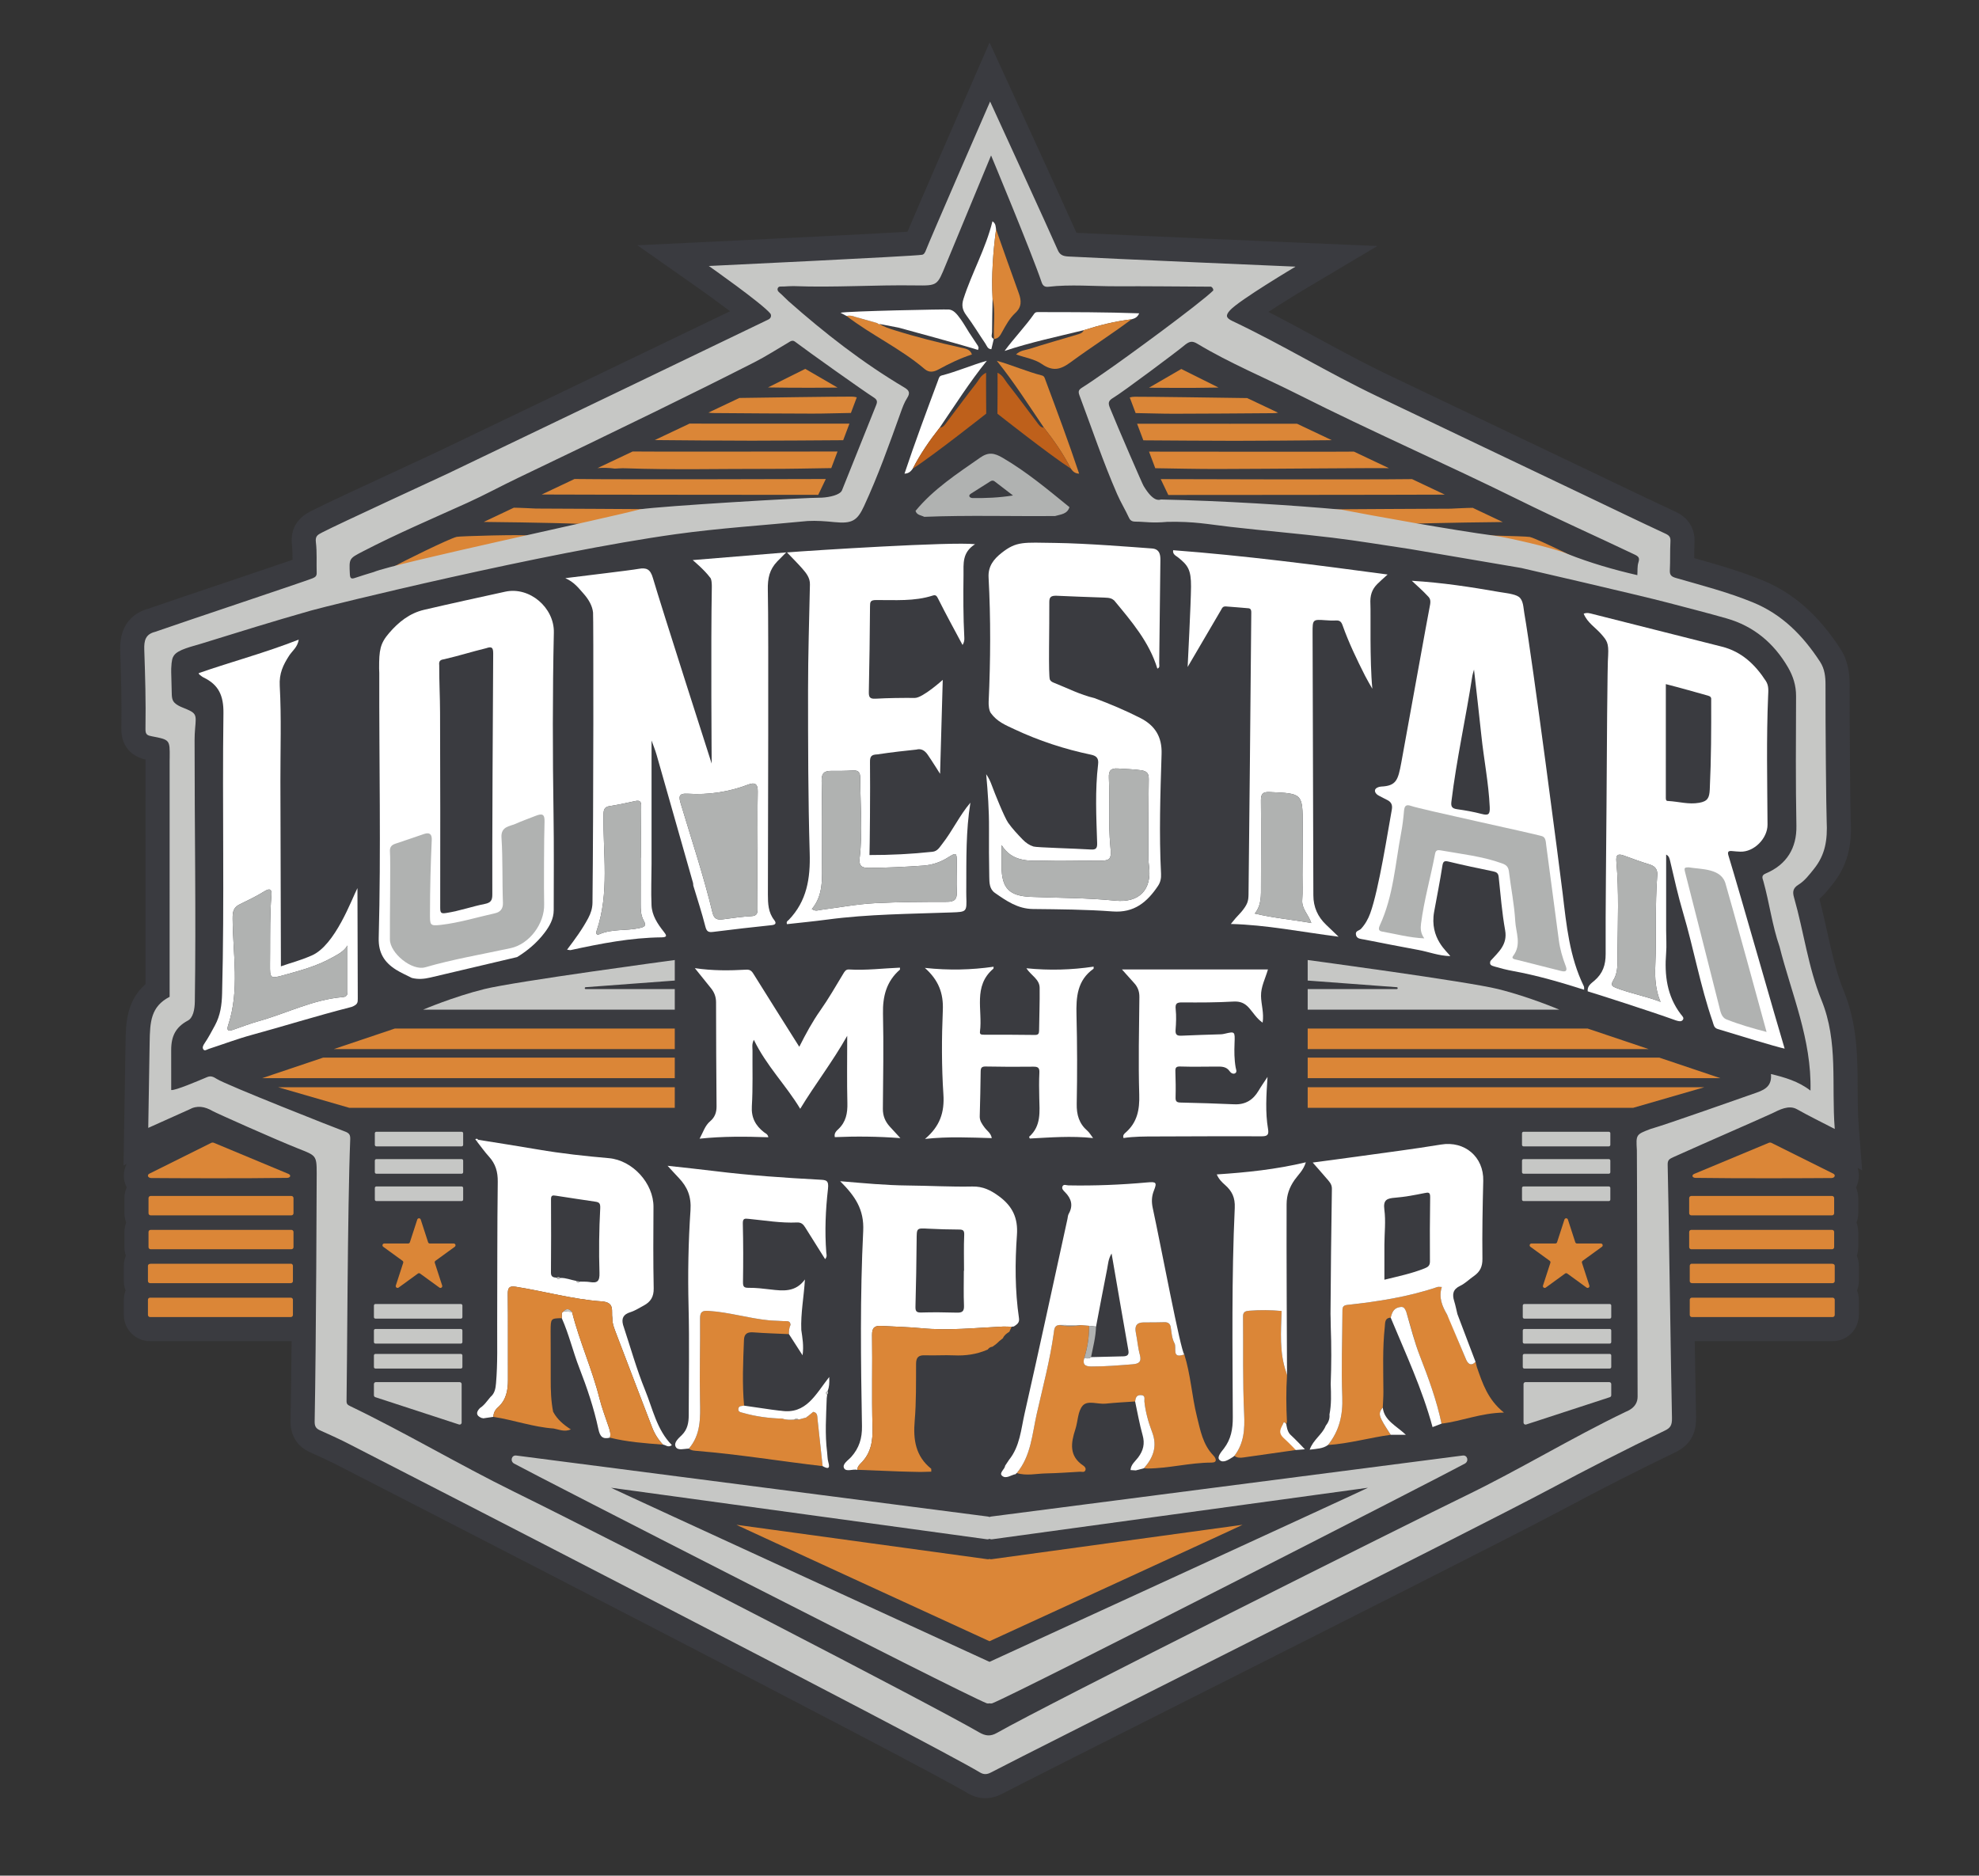 <?xml version="1.0" encoding="utf-8"?>
<svg xmlns="http://www.w3.org/2000/svg" xmlns:xlink="http://www.w3.org/1999/xlink" version="1.1" width="827.668" height="784.472" viewBox="0 0 827.668 784.472">
<rect x="0" y="0" width="827.668" height="784.472" fill="#333333" stroke="none"/>
<defs>
<clipPath id="clip_2">
<path transform="matrix(1,0,0,-1,0,784.472)" d="M0 784.472H827.668V0H0Z"/>
</clipPath>
</defs>
<g id="layer_1" data-name="Layer 1">
<g clip-path="url(#clip_2)">
<path transform="matrix(1,0,0,-1,776.917,488.505)" d="M0 0 1.889-.979 .475 17.104C.06 22.404 .035 27.649 .01 33.201-.052 46.416-.115 60.08-5.781 73.979-8.956 81.77-10.833 90.193-12.82 99.112-13.796 103.488-14.798 107.983-15.992 112.522-13.888 114.414-12.248 116.472-10.839 118.241L-10.393 118.801C-3.074 127.937-2.492 137.466-2.887 145.584-3.061 149.145-3.426 185.557-3.361 201.964-3.345 206.253-3.773 211.863-7.269 217.219-16.558 231.458-26.979 240.579-40.065 245.92-49.199 249.649-58.525 252.29-67.544 254.844-67.813 254.92-68.081 254.996-68.35 255.072-68.348 255.335-68.347 255.596-68.346 255.856-68.337 257.819-68.328 259.672-68.232 261.451-67.916 267.321-70.717 271.932-76.118 274.436-84.09 278.132-92.178 282.008-99.999 285.755-102.943 287.167-105.889 288.578-108.837 289.984-118.497 294.593-128.159 299.199-137.821 303.804-157.35 313.113-176.878 322.421-196.394 331.756-206.82 336.743-216.516 342.014-225.891 347.11-232.52 350.714-239.3 354.4-246.442 358.048-241.569 361.235-235.439 365.048-229.94 368.319L-200.867 385.612-234.663 387.053C-235.41 387.085-305.911 390.094-326.707 391.143-332.508 404.097-352.712 448.155-353.668 450.239L-363.062 470.725-372.07 450.066C-375.698 441.745-391.641 405.156-397.377 391.583-411.513 390.708-453.66 388.625-480.947 387.326L-510.357 385.927-486.26 369.008C-481.394 365.591-476.02 361.679-471.588 358.327-502.316 343.53-584.826 303.866-594.22 299.42-595.527 298.801-599.383 297.016-604.455 294.667-623.228 285.976-641.958 277.281-646.768 274.788-649.043 273.609-655.967 270.021-654.811 260.481-654.586 258.632-654.571 256.558-654.579 254.362-660.937 252.178-672.478 248.29-682.282 244.985-695.474 240.54-709.105 235.946-715.056 233.864-719.796 232.532-727.053 228.518-726.651 216.443-726.296 205.748-725.96 195.646-726.156 183.633-726.208 180.458-725.305 172.992-716.046 170.815-716.048 170.694-716.054 76.889-716.054 76.889-724.107 69.862-724.277 60.158-724.406 52.754-724.478 48.631-724.995 16.937-724.995 16.937L-725.253 1.087-723.948 1.672C-725.088-.581-725.449-3.197-724.824-5.762-724.619-6.601-724.313-7.394-723.932-8.139-724.538-9.5-724.883-11.002-724.883-12.585V-18.931C-724.883-20.312-724.615-21.629-724.146-22.847-724.615-24.065-724.883-25.383-724.883-26.764V-33.109C-724.883-34.358-724.662-35.555-724.276-36.674-724.822-37.969-725.124-39.396-725.124-40.903V-47.327C-725.124-48.697-724.857-50.004-724.392-51.214-724.857-52.43-725.124-53.743-725.124-55.121V-61.467C-725.124-67.512-720.206-72.43-714.161-72.43H-655.291C-655.181-72.43-655.073-72.416-654.964-72.413-655.08-84.74-655.224-96.558-655.4-105.79-655.517-111.804-652.644-116.45-647.312-118.873L-645.449-119.718C-642.217-121.181-639.163-122.563-636.201-124.077-616.206-134.3-393.294-248.85-372.209-261.483-369.885-262.875-367.404-263.58-364.837-263.58-362.465-263.58-360.086-262.96-357.769-261.737-351.665-258.519-319.387-242.252-282.013-223.416-220.409-192.37-143.741-153.732-124.159-143.281-106.808-134.021-91.147-126.053-76.283-118.923-70.259-116.034-67.412-111.243-67.58-104.274-67.69-99.732-67.9-87.169-68.136-72.43H-10.467C-4.422-72.43 .496-67.512 .496-61.467V-55.121C.496-53.743 .229-52.43-.236-51.214 .229-50.004 .496-48.697 .496-47.327V-40.903C.496-39.396 .193-37.969-.352-36.674 .035-35.554 .255-34.358 .255-33.109V-26.764C.255-25.383-.013-24.065-.48-22.847-.013-21.629 .255-20.312 .255-18.931V-12.585C.255-11.002-.09-9.499-.696-8.139-.314-7.394-.008-6.601 .196-5.762 .672-3.811 .572-1.83 0 0" fill="#3a3b40"/>
<path transform="matrix(1,0,0,-1,615.93,212.398)" d="M0 0 12.562-5.945C12.114-5.936-15.006-6.224-28.12-6.766-32.035-5.979-36.002-5.353-39.855-4.351-42.871-3.566-56.647-2.932-58.965-.666-58.299-.563-10.095-.363-9.27-.354-9.27-.354-2.019 .007 0 0" fill="#db8637"/>
<path transform="matrix(1,0,0,-1,610.352,224.05)" d="M0 0C3.221-4.205 49.738-14.41 55.259-12.724 52.387-11.047 32.803-1.36 29.465-.534 28.139-.206 1.346 .504 0 0" fill="#db8637"/>
<path transform="matrix(1,0,0,-1,491.083,173.042)" d="M0 0C-5.378-.009-10.755 .2-16.134 .274L-18.596 6.81C-17.877 7.026-17.118 7.104-16.454 7.108-10.867 7.151 22.055 6.673 30.517 6.548L43.45 .428C42.577 .247 41.847 .235 41.129 .23 27.419 .129 13.71 .021 0 0" fill="#db8637"/>
<path transform="matrix(1,0,0,-1,516.405,184.364)" d="M0 0C-12.742 0-25.485 .13-38.228 .198L-40.843 7.138C-25.628 7.128 25.357 7.098 26.037 7.141L40.561 .269C40.101 .249 39.655 .248 39.214 .244 26.143 .141 13.071 0 0 0" fill="#db8637"/>
<path transform="matrix(1,0,0,-1,480.547,162.154)" d="M0 0 13.497 7.827 29.077 .061C17.184-.205 0 0 0 0" fill="#db8637"/>
<path transform="matrix(1,0,0,-1,485.439,200.386)" d="M0 0C0 0 85.813-.275 105.108 0L118.822-6.489C102.093-6.59 3.176-6.636 3.176-6.636Z" fill="#db8637"/>
<path transform="matrix(1,0,0,-1,509.449,196.153)" d="M0 0C-8.762-.016-17.524 .193-26.287 .322L-28.901 7.261C-10.917 7.238 55.93 7.163 56.798 7.266L71.458 .329C69.061 .494 20.025 .036 0 0" fill="#db8637"/>
<path transform="matrix(1,0,0,-1,214.891,212.347)" d="M0 0-12.563-5.945C-12.115-5.936 15.005-6.224 28.119-6.767 32.035-5.979 36.001-5.353 39.854-4.351 42.87-3.566 56.646-2.933 58.964-.667 58.298-.563 10.094-.363 9.269-.355 9.269-.355 2.019 .007 0 0" fill="#db8637"/>
<path transform="matrix(1,0,0,-1,220.468,224)" d="M0 0C-3.221-4.204-49.738-14.41-55.259-12.724-52.387-11.047-32.803-1.359-29.465-.534-28.139-.206-1.346 .504 0 0" fill="#db8637"/>
<path transform="matrix(1,0,0,-1,477.448,159.036)" d="M0 0C-.012-.011-.024-.021-.036-.031-.053-.052-.072-.069-.089-.089Z" fill="#c6c7c5"/>
<path transform="matrix(1,0,0,-1,224.615,180.009)" d="M0 0C.007 .001 .014 .003 .021 .004 .026 .02 .033 .034 .039 .05Z" fill="#c6c7c5"/>
<path transform="matrix(1,0,0,-1,267.95,358.585)" d="M0 0H.184C.184 7.107 .128 14.215 .219 21.322 .245 23.333-.303 23.999-2.354 23.529-5.875 22.722-9.422 21.994-12.989 21.442-15.332 21.079-15.521 19.718-15.551 17.746-15.796 1.543-12.977-14.849-18.435-30.744-18.789-31.776-18.51-32.691-17.241-32.143-11.939-29.85-6.166-30.79-.702-29.614 1.342-29.175 2.636-28.835 1.235-26.37 .04-24.264-.013-21.841-.006-19.451 .012-12.967 0-6.483 0 0M48.834 3.158H48.904C48.904 11.268 48.801 19.38 48.954 27.487 49.017 30.782 47.752 31.493 44.914 30.414 36.803 27.33 28.37 26.068 19.757 26.611 15.777 26.862 15.889 25.369 16.782 22.386 21.324 7.223 26.347-7.804 30.061-23.204 30.69-25.819 32.115-26.23 34.414-25.915 38.36-25.373 42.318-24.818 46.29-24.597 48.558-24.47 48.887-23.479 48.868-21.544 48.787-13.311 48.834-5.076 48.834 3.158M28.922 117.154C26.617 120.292 21.756 124.33 21.756 124.33L60.853 127.542C60.853 127.542 58.136 124.845 57.105 123.76 53.897 120.384 53.061 116.828 53.175 111.792 53.573 94.324 53.21 9.425 53.205-15.543 53.204-19.317 53.339-23.026 55.836-26.214 56.647-27.25 56.754-28.154 54.852-28.352 46.668-29.205 38.493-30.142 30.331-31.174 28.369-31.422 27.591-31.074 27.052-28.944 25.588-23.16 23.705-17.482 21.988-11.762 21.957-11.391 21.984-11.002 21.884-10.65 16.83 7.166 11.779 24.982 6.683 42.786 6.059 44.968 5.18 47.077 4.543 48.869V-2.803C4.517-8.543 4.287-14.292 4.53-20.02 4.711-24.276 7.039-27.798 9.627-31.063 10.681-32.393 11.42-33.433 8.8-33.458-4.117-33.584-16.706-36.063-29.262-38.784-29.596-38.856-29.978-38.712-30.793-38.613-27.482-34.258-24.397-30.054-21.941-25.431-20.857-23.39-20.207-21.357-20.158-19.04-19.722 21.264-19.726 100.39-19.92 102.372-20.189 105.118-21.681 107.837-24.057 110.486-26.014 112.668-27.828 115.143-31.528 116.773-24.307 117.697-4.434 120.02-.878 120.665 2.47 121.272 4.041 120.501 5.104 116.858 8.54 105.078 29.692 39.209 29.692 39.209 29.692 39.209 29.314 89.264 29.75 113.082 29.766 113.944 29.742 116.589 28.922 117.154" fill="#ffffff"/>
<path transform="matrix(1,0,0,-1,696.693,286.134)" d="M0 0C0-16.044 .001-31.624-.004-47.204-.005-47.953-.085-48.948 .914-48.871 5.561-49.139 9.452-50.409 13.934-49.631 17.494-49.012 18.209-47.573 18.374-44.066 18.998-30.819 18.998-19.039 18.97-6.718 19.104-5.672 18.752-5.127 17.702-4.838 12.836-3.499 6.772-1.706 0 0M-2.211-132.89C-4.352-127.895-4.619-122.895-4.403-117.747-3.877-105.143-4.561-92.51-3.584-79.911-3.413-77.711-4.311-76.198-6.638-75.486-10.336-74.354-13.969-73.003-17.607-71.684-20.099-70.78-20.926-71.48-20.687-74.175-19.571-86.768-20.093-99.395-20.223-112.005-20.264-115.943-19.765-120.214-21.896-123.716-23.307-126.036-22.303-126.464-20.612-127.115-14.676-129.398-8.359-130.495-2.211-132.89M49.69-152.451C46.204-151.745 29.058-146.505 21.684-144.242 20.048-143.74 19.991-142.337 19.543-141.042 14.397-126.172 11.674-110.648 7.213-95.59 5.131-88.561 3.524-81.387 1.859-74.242 1.557-72.942 1.354-71.852 .131-71.302 .131-81.881 .128-92.487 .132-103.093 .133-106.214 .371-109.354 .125-112.455-.604-121.66 .431-130.374 6.227-138.013 6.852-138.836 7.865-139.591 6.994-140.567 6.334-141.227 5.462-141.023 4.229-140.649-6.239-136.864-29.926-129.281-32.672-128.491-32.938-126.226-31.174-125.146-29.82-123.978-26.371-121-25.148-117.46-25.167-112.823-25.251-92.253-24.931-71.683-24.812-51.112-24.7-31.667-24.462 10.042-24.123 12.047-23.858 17.291-24.696 18.216-26.896 20.786-29.355 23.659-32.856 25.68-34.355 29.465-32.91 30.038-31.71 29.608-30.528 29.311-12.522 24.774 5.481 20.232 23.479 15.666 31.706 13.578 37.371 8.201 41.847 1.287 43.109-.663 42.873-2.763 42.783-4.873 42.023-22.835 42.431-40.803 42.53-58.769 42.563-64.516 36.874-70.292 31.119-70.071 29.998-70.028 28.876-69.939 27.76-69.822 26.314-69.67 25.661-69.967 26.18-71.66 31.033-87.494 46.256-141.186 49.69-152.451" fill="#ffffff"/>
<path transform="matrix(1,0,0,-1,206.265,273.379)" d="M0 0C.019 2.566-.57 3.095-2.937 2.27-9.026 .793-13.728-.757-20.627-2.376-22.263-2.571-22.746-3.25-22.57-4.804-22.604-11.647-22.24-18.028-22.221-24.64-22.141-51.86-22.097-79.08-22.158-106.299-22.164-108.633-21.637-108.784-19.52-108.457-14.073-107.615-8.889-105.754-3.521-104.69-1.051-104.201-.348-103.223-.363-100.763-.47-84.156-.12-16.979 0 0M-34.031-135.633C-36.24-134.498-38.544-133.511-40.64-132.196-45.478-129.159-48.044-125.189-47.878-118.955-46.89-82.002-47.738-45.038-47.642-8.079-47.64-7.455-47.706-6.816-47.708-6.212-47.74 1.442-47.298 4.21-43.597 8.534-39.598 13.206-34.965 16.912-28.911 18.327-17.624 20.966-6.295 23.424 5.027 25.907 15.226 28.143 25.6 19.22 25.368 8.813 24.807-16.531 24.853-41.878 25.237-67.227 25.44-80.583 25.331-93.944 25.313-107.303 25.309-110.964 23.572-114.001 21.43-116.812 18.295-120.923 14.406-124.204 10.02-126.912-2.08-129.76-14.183-132.592-26.275-135.467-28.865-136.083-31.431-136.305-34.031-135.633" fill="#ffffff"/>
<path transform="matrix(1,0,0,-1,616.466,280.046)" d="M0 0C-.373-1.384-.589-1.963-.682-2.562-3.397-20.175-7.317-37.587-9.463-55.298-9.716-57.383-9.105-58.119-7.062-58.403-3.609-58.882-.158-59.506 3.213-60.381 6.02-61.108 6.72-60.591 6.579-57.509 6.117-47.379 4.098-37.454 3.057-27.405 2.137-18.534 1.085-9.675 0 0M-18.465 26.622C-18.013 28.804-18.289 29.735-19.32 30.719-21.342 32.925-23.597 34.856-26.014 37.141-12.923 36.325-1.84 34.603 10.569 32.45 12.893 32.047 17.002 31.652 18.706 30.442 20.652 29.062 20.625 25.971 21.028 23.658 24.502 3.744 36.016-84.703 37.076-93.614 38.653-106.868 39.934-120.203 45.935-132.458 46.135-132.865 46.021-133.426 46.054-133.915 36.226-130.796 26.358-127.906 16.173-126.052 13.747-125.609 11.159-124.963 8.69-124.229 7.305-123.817 6.298-123.565 6.888-121.854 10.174-118.19 14.099-115.092 13.018-109.04 11.702-101.677 11.111-94.182 10.32-86.731 10.152-85.15 9.431-84.692 8.014-84.401 1.79-83.121-4.432-81.811-10.606-80.315-12.471-79.864-12.943-80.262-13.228-82.093-14.223-88.503-15.453-94.595-16.662-101.24-18.715-112.513-10.967-118.102-9.928-119.849-14.771-119.736-18.923-118.059-23.228-117.271-30.82-115.884-38.391-114.376-45.966-112.896-47.208-112.652-48.853-112.678-49.298-111.22-49.899-109.162-48.063-109.307-47.258-108.432-45.492-106.514-44.277-104.333-43.421-101.994-39.773-92.036-35.927-66.909-34.373-58.581-33.984-56.499-34.697-55.257-36.532-54.429-37.543-53.973-38.485-53.367-39.494-52.906-40.605-52.398-41.588-51.437-41.407-50.427-41.262-49.609-39.983-48.986-38.869-48.935-32.484-48.64-31.773-46.22-30.425-39.011-29.077-31.802-18.645 26.177-18.465 26.622" fill="#ffffff"/>
<path transform="matrix(1,0,0,-1,418.884,353.455)" d="M0 0C0-2.988-.009-5.976 .001-8.964 .031-18.117 3.25-21.29 12.321-21.654 24.047-22.124 35.803-22.042 47.493-23.232 57.58-24.259 63.021-18.655 61.642-8.559 61.423-6.958 61.424-5.318 61.426-3.697 61.438 6.675 61.409 17.048 61.559 27.418 61.594 29.887 60.931 30.927 58.344 31.301 55.107 31.768 51.881 31.807 48.647 32.033 45.645 32.244 44.743 31.088 44.876 28.13 45.301 18.651 44.59 9.153 45.484-.334 46.053-6.358 45.64-6.572 39.409-6.552 32.161-6.528 24.908-6.281 17.668-6.499 10.857-6.704 4.273-6.832 0 0M38.787 61.49C45.332 59.052 51.75 56.349 57.989 53.176 64.248 49.994 67.14 45.214 66.921 38.141 66.403 21.417 65.833 4.685 66.694-12.048 66.787-13.86 66.445-15.538 65.445-17.035 60.926-23.802 55.501-28.432 46.44-27.752 35.369-26.921 24.232-26.858 13.12-26.736 6.794-26.667 2.035-23.353-2.777-20.002-5.13-18.364-5.103-15.672-5.149-13.207-5.278-6.465-5.301 .28-5.258 7.023-5.21 14.574-5.747 22.088-6.43 29.645-5.337 28.112-4.606 26.431-3.982 24.71-3.013 22.032 1.175 11.566 2.759 9.331 4.524 6.84 6.646 4.588 8.793 2.354 10.163 .927 11.678-.083 13.363-.602 14.761-1.031 30.87-1.429 37.336-1.848 39.503-1.988 40.04-1.317 39.97 .868 39.617 11.836 39.057 22.819 40.366 33.765 40.655 36.175 39.849 37.301 37.414 37.809 26.345 40.119 15.625 43.633 5.407 48.431 1.555 50.24-1.832 51.588-4.479 55.19-5.315 56.328-5.46 58.755-5.404 59.979-4.612 77.314-4.504 94.647-5.438 111.982-5.692 116.683-3.171 119.684-.059 122.153 6.315 127.212 9.267 126.537 22.397 126.379 35.528 126.222 55.713 124.58 62.947 124.055 66.458 123.804 66.438 120.766 66.419 119.026 66.265 104.695 66.106 90.364 65.924 76.034 65.913 75.246 66.331 74.23 65.155 73.813 61.751 84.967 54.332 93.58 47.104 102.311 46.159 103.088 45.437 103.451 42.966 103.515 34.867 103.782 29.913 103.988 22.816 104.293 20.625 104.318 20.005 103.658 19.965 101.818 20.046 91.52 19.512 70.695 20.212 69.21 20.445 68.715 20.896 68.292 21.679 67.982 27.343 65.74 32.805 62.903 38.787 61.49" fill="#ffffff"/>
<path transform="matrix(1,0,0,-1,339.529,380.211)" d="M0 0C1.582-1.093 2.783-.46 3.96-.307 11.495 .671 18.951 2.082 26.592 2.472 36.575 2.982 46.553 3.015 56.533 3.027 59.622 3.031 60.768 4.049 60.62 7.161 60.427 11.271 60.635 15.398 60.623 19.518 60.61 23.67 60.485 23.797 56.819 21.506 53.658 19.531 50.271 18.431 46.613 18.17 39.021 17.629 31.425 17.275 23.806 17.213 20.529 17.187 19.654 18.352 20.004 21.356 21.292 32.436 20.265 43.537 20.244 54.63 20.24 56.975 19.708 58.133 17.137 57.967 14.15 57.773 11.147 57.78 8.151 57.794 5.309 57.808 4.03 56.937 4.107 53.646 4.371 42.415 4.271 31.176 4.268 19.94 4.266 12.978 4.917 5.877 0 0M68.263 152.598C62.752 149.106 63.491 144.359 63.437 139.79 63.33 131.044 63.307 122.303 63.771 113.566 63.822 112.608 63.778 111.645 63.04 110.438 59.638 116.819 56.144 123.154 52.912 129.621 52.293 130.86 51.943 131.562 50.58 131.123 42.825 128.624 34.796 129.294 26.86 129.247 24.46 129.232 24.347 128.479 24.333 126.563 24.248 114.7 24.093 102.836 23.839 90.976 23.793 88.824 24.069 87.835 26.612 87.979 32.094 88.289 37.597 88.335 43.09 88.306 46.369 88.288 54.753 95.859 54.753 95.859L53.636 56.56C53.636 56.56 50.111 62.178 48.45 64.572 47.254 66.296 45.759 67.259 43.698 66.694 39.426 66.26 33.479 65.61 27.38 64.687 24.903 64.599 24.29 63.863 24.322 61.447 24.469 50.333 24.227 24.621 24.11 22.594 32.872 22.574 41.678 23.013 50.462 23.961 52.534 24.185 53.352 25.739 54.542 27.255 58.839 32.727 61.743 39.126 66.318 44.496 64.411 32.695 64.64 20.872 64.596 9.062 64.592 7.812 64.567 6.562 64.607 5.314 64.817-1.213 64.822-1.179 58.424-1.414 41.083-2.049 23.711-2.096 6.463-4.399 .836-5.15-4.818-5.687-10.39-6.313-10.808-5.173-10.017-4.915-9.655-4.54-2.081 3.326-.582 12.814-.893 23.388-1.56 46.104-1.578 68.845-1.58 91.575-1.581 106.303-1.102 121.032-.795 135.759-.737 138.522-2.294 140.461-3.93 142.332-5.858 144.538-7.95 146.6-10.39 149.163-.038 149.994 58.863 153.729 68.263 152.598" fill="#ffffff"/>
<path transform="matrix(1,0,0,-1,548.423,386.057)" d="M0 0C-1.175 3.58-4.073 5.923-3.796 9.645-3.536 13.118-3.728 16.624-3.709 20.115-3.673 26.974-3.591 33.832-3.598 40.69-3.612 54.255-3.635 54.19-17.421 54.786-20.231 54.908-21.096 54.088-21.066 51.259-20.941 39.414-21.035 27.567-21.047 15.721-21.051 11.631-20.784 7.489-23.65 3.976-15.777 2.072-7.996 1.457 0 0M-57.781 155.935C-27.935 153.676 1.725 149.824 31.916 145.768 30.174 144.175 28.835 143.047 27.608 141.808 25.29 139.463 24.518 136.997 24.717 133.333 24.915 129.669 24.374 109.889 25.525 97.981 24.512 99.779 23.428 101.542 22.498 103.382 19.009 110.288 15.647 117.263 13.063 124.56 12.46 126.264 11.672 126.634 10.112 126.542 8.747 126.46 7.365 126.548 5.996 126.644 .589 127.023 .518 127.035 .532 121.379 .627 84.781 .769 48.182 .857 11.583 .869 6.662 2.691 2.614 6.211-.741 7.709-2.169 9.198-3.606 11.401-5.72-3.969-3.76-18.93-.736-33.653-.391-32.302 1.352-31.301 2.488-29.235 4.687-26.759 7.7-26.301 9.053-26.258 11.885-26.066 24.651-25.29 108.146-25.104 129.85-25.089 131.546-25.738 131.667-27.023 131.715-29.937 132.006-32.109 132.108-35.563 132.404-37.038 132.544-37.243 131.811-37.767 130.912-42.398 122.96-47.064 115.029-51.721 107.093-51.667 108.46-50.364 133.521-50.307 140.67-50.25 147.819-51.666 149.65-55.584 152.822-56.515 153.576-58.103 154.172-57.781 155.935" fill="#ffffff"/>
<path transform="matrix(1,0,0,-1,145.327,395.456)" d="M0 0C-1.648-2.655-4.155-3.783-6.529-5.111-12.805-8.62-19.694-10.457-26.531-12.36-32.372-13.987-32.442-13.785-32.404-7.904-32.393-6.031-32.383-4.158-32.372-2.284-32.328 5.33-32.457 12.946-31.843 20.55-31.673 22.65-31.699 24.557-34.801 22.638-38.082 20.607-41.587 18.92-45.063 17.226-47.691 15.945-48.047 14.171-48.031 11.243-47.952-3.632-45.032-18.66-49.903-33.323-50.728-35.804-49.639-35.877-47.729-35.209-44.196-33.971-40.688-32.627-37.086-31.62-25.352-28.34-14.322-22.572-1.948-21.578 .134-21.41-.002-20.1-.001-18.712 .001-12.475 0-6.237 0 0M-27.85-8.713C-23.202-7.047-20.508-6.556-15.007-4.199-5.115 .039 1.797 19.481 4.166 24.012 4.166 21.38 4.252-9.362 4.301-22.102 4.308-23.893 4.303-24.653 1.779-25.668-14.363-29.827-25.995-33.569-39.934-37.365-46.063-39.034-52.026-41.305-58.077-43.262-58.822-43.502-59.806-44.373-60.382-43.287-60.777-42.541-60.253-41.6-59.75-40.864-58.134-38.501-56.828-35.973-55.459-33.462-53.15-29.228-52.566-24.826-52.443-20.152-51.419 18.942-52.406 58.043-51.88 97.133-51.782 104.428-53.834 109.04-60.146 112.077-60.806 112.394-61.37 112.913-61.968 113.353-62.054 113.417-62.077 113.566-62.243 113.915-48.475 118.72-34.381 122.434-20.383 127.951-20.891 124.731-23.095 123.244-24.385 121.256-26.905 117.371-28.613 113.802-28.33 108.626-27.599 95.3-28.085 81.908-28.055 68.542-27.997 43.686-27.919 18.829-27.851-6.028-27.849-6.77-27.85-7.512-27.85-8.713" fill="#ffffff"/>
<path transform="matrix(1,0,0,-1,403.102,531.501)" d="M0 0H.08C.08 4.987-.069 9.981 .154 14.959 .242 16.918-.353 17.242-2.056 17.252-6.293 17.275-10.534 17.379-14.766 17.605-19.832 17.878-19.706 17.947-19.741 12.834-19.806 3.607-19.989-5.62-20.228-14.845-20.274-16.674-20.038-17.521-17.875-17.454-12.894-17.301-7.9-17.372-2.916-17.505-.733-17.562 .166-17.014 .062-14.589-.146-9.733 0-4.864 0 0M-44.533-83.239C-46.44-82.829-49.269-84.228-50.104-82.54-50.953-80.822-48.37-79.279-47.126-77.889-43.789-74.158-42.514-70.077-42.604-64.983-43.088-37.771-43.438-10.528-42.088 16.641-41.636 25.749-45.57 31.314-51.724 37.466-41.758 36.63-32.613 35.754-23.422 35.671-14.435 35.589-5.444 35.063 3.534 35.247 8.014 35.339 11.265 33.699 14.719 31.155 20.352 27.007 22.717 22.078 22.204 14.922 21.375 3.353 21.375-8.29 23.063-19.832 23.354-21.816 22.155-22.449 20.936-23.277 20.623-23.322 20.311-23.366 19.998-23.41 18.757-23.38 17.512-23.273 16.275-23.33 4.953-23.853-6.343-25.102-17.71-24.024-23.29-23.496-28.907-23.377-34.508-23.059-37.178-22.906-38.43-23.664-38.382-26.813-38.187-39.655-38.563-52.511-38.198-65.346-38.034-71.109-38.77-76.151-42.948-80.371-43.698-81.128-44.567-81.977-44.533-83.239" fill="#ffffff"/>
<path transform="matrix(1,0,0,-1,349.144,475.603)" d="M0 0C-.398 1.665 .674 2.587 1.501 3.373 4.672 6.389 5.356 10.038 5.252 14.262 5.028 23.243 5.184 32.235 5.184 42.383-1.075 31.288-8.355 21.976-14.474 11.849-20.379 21.687-28.612 29.813-33.867 40.708-34.809 38.81-34.419 37.473-34.43 36.21-34.499 28.464-34.225 20.698-34.7 12.979-34.999 8.139-33.178 4.849-29.634 2.057-28.993 1.553-28.037 1.316-27.811-.05-37.284 .267-46.677 .392-56.553-.646-55.032 2.147-54.313 4.813-52.105 6.671-50.19 8.281-49.441 10.366-49.462 12.875-49.579 27.369-49.669 41.863-49.672 56.357-49.672 58.63-50.375 60.503-51.729 62.207-53.882 64.917-56.065 67.602-58.545 70.681-51.115 69.561-44.061 69.647-37.018 70.044-35.068 70.153-34.52 69.086-33.694 67.759-27.577 57.924-21.38 48.138-14.863 37.789-12.122 43.244-9.383 48.29-6.058 53.007-2.612 57.894 .365 63.113 3.464 68.237 4.079 69.256 4.584 70.206 5.92 70.124 13.032 69.692 20.106 70.593 27.225 70.892 27.225 70.478 27.322 70.139 27.21 70.041 21.568 65.142 19.983 58.892 20.146 51.593 20.442 38.355 20.21 25.105 20.094 11.861 20.067 8.909 21.066 6.518 22.99 4.407 24.293 2.978 25.607 1.559 27.418-.409 17.77 .312 8.878 .385 0 0" fill="#ffffff"/>
<path transform="matrix(1,0,0,-1,415.546,404.329)" d="M0 0C-.049-.578-.011-.754-.076-.809-8.734-8.129-4.509-18.205-5.698-27.119-5.865-28.374-5.081-28.433-4.064-28.431 3.057-28.42 10.18-28.44 17.3-28.533 18.661-28.551 19.01-28.003 19.024-26.793 19.097-20.795 19.335-14.797 19.262-8.802 19.218-5.226 15.687-3.666 13.714-.642 23.357-1.616 32.599-1.337 41.833 .039 41.812-.406 41.895-.779 41.774-.865 34.974-5.695 34.478-12.675 34.671-20.199 34.989-32.563 35.004-44.943 34.766-57.31 34.677-61.92 35.748-65.618 39.243-68.632 40.054-69.33 40.598-70.339 41.615-71.661 32.394-70.683 23.751-71.412 15.137-71.854 15.016-71.521 14.812-71.162 14.875-71.105 19.97-66.609 19.238-60.633 19.102-54.78 19.021-51.283 18.976-47.776 19.148-44.285 19.25-42.242 18.522-41.776 16.602-41.802 9.98-41.889 3.354-41.867-3.266-41.732-4.966-41.697-5.388-42.256-5.405-43.823-5.477-50.07-5.623-56.316-5.796-62.562-5.85-64.482-4.804-65.835-3.768-67.256-2.773-68.62-1.129-69.547-.759-71.688-9.842-71.434-18.786-70.963-28.68-72.02-22.406-66.723-20.497-60.876-20.99-53.407-21.762-41.708-21.734-29.911-21.233-18.189-20.931-11.124-22.986-5.604-28.747-.487-18.653-1.571-9.375-1.341 0 0" fill="#ffffff"/>
<path transform="matrix(1,0,0,-1,452.278,554.202)" d="M0 0C1.074-.106 2.149-.214 3.222-.319 3.267-4.927 2.543-9.42 1.181-13.816 .43-16.465 1.432-17.31 4.149-17.325 9.911-17.359 15.625-16.846 21.353-16.412 23.914-16.218 25.273-15.479 24.442-12.448 23.622-9.455 23.397-6.305 22.774-3.251 22.2-.438 23.044 1.108 26.087 1.106 28.96 1.105 31.834 1.092 34.705 1.188 36.217 1.238 37.059 .631 37.344-.816 37.693-3.089 37.79-5.424 38.878-7.532 40.024-9.321 37.465-14.345 43.024-12.28 45.701-20.738 46.162-29.646 48.294-38.22 49.738-44.022 50.761-49.932 55.147-54.51 56.214-55.623 57.124-57.518 54.379-57.521 45.378-57.534 36.617-59.943 27.635-59.997 27.139-60 26.643-59.918 26.148-59.875 29.996-55.512 31.837-50.823 29.62-44.908 28.068-40.768 26.796-36.474 26.347-32.006 26.238-30.932 26.942-29.337 24.836-29.287 22.939-29.241 22.645-30.527 22.458-31.956 18.36-32.247 14.25-32.43 10.167-32.865 6.868-33.218 2.607-31.312 .509-33.729-1.548-36.096-1.447-40.265-2.529-43.565-4.422-49.341-5.245-54.775 .798-58.794 1.4-59.194 1.972-59.916 1.673-60.701 1.255-61.797 .18-61.295-.616-61.341-5.343-61.613-10.07-61.956-14.802-62.046-18.875-62.123-22.975-63.164-27.034-61.896-21.062-54.724-20.606-45.619-18.679-37.126-16.126-25.874-13.132-14.7-11.552-3.236-11.359-1.837-11.349-.093-9.222 .01-6.151-.646-3.076-.596 0 0" fill="#db8637"/>
<path transform="matrix(1,0,0,-1,469.223,405.466)" d="M0 0H61.07C59.903-3.999 58.108-7.23 58.168-11.097 58.223-14.657 59.469-18.146 58.838-22.253 56.249-20.449 54.914-18.052 53.163-16.091 51.369-14.081 49.476-13.271 46.63-13.433 39.531-13.837 32.403-13.848 25.289-13.788 23.021-13.769 22.215-14.156 22.479-16.633 22.781-19.468 22.658-22.375 22.44-25.229 22.284-27.285 22.99-27.804 24.934-27.706 30.418-27.431 35.911-27.316 41.399-27.124 41.895-27.106 42.395-27.021 42.879-26.908 47.295-25.87 47.292-25.866 47.092-30.924 46.958-34.298 46.975-37.662 47.563-41.006 47.707-41.817 48.255-42.868 47.369-43.415 46.533-43.93 45.539-43.285 45.08-42.613 43.631-40.494 41.522-40.617 39.387-40.626 34.394-40.647 29.396-40.753 24.408-40.595 22.648-40.539 22.298-41.074 22.351-42.658 22.473-46.274 22.537-49.899 22.43-53.516 22.381-55.181 22.896-55.636 24.522-55.672 32.01-55.838 39.497-56.07 46.979-56.4 51.607-56.605 54.852-54.605 57.146-50.709 58.194-48.927 59.395-47.232 60.891-44.939 60.365-52.756 59.925-59.772 61.108-66.739 61.552-69.348 60.674-69.804 58.236-69.791 43.503-69.717 28.77-69.817 14.035-69.853 9.552-69.862 5.068-69.848 .659-70.508 .212-69.28 1.058-68.655 1.635-68.144 6.427-63.89 7.425-58.626 7.237-52.358 6.831-38.765 7.162-25.147 7.297-11.541 7.32-9.251 6.65-7.41 5.171-5.766 3.448-3.853 1.732-1.934 0 0" fill="#ffffff"/>
<path transform="matrix(1,0,0,-1,605.341,550.029)" d="M0 0C.345-.696 .689-1.394 1.033-2.088 3.509-8.365 5.518-13.072 7.801-18.549 8.527-20.29 9.85-21.585 11.766-19.552 11.945-20.26 12.125-20.968 12.304-21.672 12.303-21.669 11.994-21.725 11.994-21.725H12.313C14.675-28.483 16.847-35.345 23.646-40.771 13.905-40.937 5.973-44.396-2.454-45.399-4.483-35.642-7.927-26.327-11.516-17.078-13.852-11.061-15.104-5.313-17.199 1.34-18.057 3.273-18.448 3.676-20.219 3.28-22.61 2.746-23.198 .895-23.718-1.074-26.305-1.217-26.007-3.289-26.185-4.918-27.167-13.936-26.809-22.985-26.766-32.028-26.755-34.251-26.936-36.475-27.029-38.689-28.419-40.32-28.694-41.433-27.569-43.7-26.468-45.917-25.003-47.953-23.698-50.069-32.492-51.25-41.071-53.76-49.963-54.344-45.195-48.439-43.667-41.796-43.965-34.174-44.426-22.344-43.95-10.478-43.901 1.373-43.896 2.817-43.999 4.021-41.963 4.244-29.161 5.645-16.458 7.579-4.196 11.732-3.758 11.881-3.224 11.751-2.34 11.751-3.753 7.381-2.181 3.715-.112 .164-.114 .167-.176 .003-.176 .003Z" fill="#db8637"/>
<path transform="matrix(1,0,0,-1,288.103,605.879)" d="M0 0C5.036 5.891 4.816 12.892 4.661 20.077 4.413 31.551 4.785 43.036 4.684 54.515 4.657 57.455 5.896 57.743 8.308 57.593 16.8 57.061 24.965 54.5 33.414 53.667 35.528 53.458 37.627 53.493 39.727 53.322 40.889 53.228 42.377 53.72 42.523 51.78 41.929 50.547 41.822 49.228 41.85 47.885 36.889 48.119 31.92 48.249 26.97 48.63 24.486 48.821 23.146 48.04 23.047 45.5 22.69 36.324 22.254 27.146 23.095 17.974 22.169 17.778 20.917 18.028 20.705 16.705 20.481 15.305 21.699 15.219 22.635 14.951 28.021 13.412 33.528 12.692 39.118 12.549 40.682 11.966 42.305 12.045 43.927 12.122 44.62 12.142 45.313 12.161 46.008 12.181 47.042 12.457 48.077 12.734 49.111 13.011 49.283 13.147 49.456 13.285 49.628 13.422 50.421 14.072 51.215 14.722 52.009 15.372 53.889 15.041 53.679 13.528 53.822 12.196 54.524 5.689 55.238-.817 55.948-7.324 38.474-5.298 21.103-2.423 3.559-.974 2.331-.873 1.043-.846 0 0" fill="#db8637"/>
<path transform="matrix(1,0,0,-1,389.489,615.517)" d="M0 0C-1.48-.042-2.961-.083-4.441-.125-7.433-.054-10.424-.013-13.414 .095-19.249 .303-25.084 .548-30.92 .778-30.954 2.04-30.085 2.889-29.335 3.646-25.156 7.865-24.421 12.907-24.585 18.671-24.949 31.506-24.573 44.361-24.769 57.203-24.816 60.353-23.564 61.11-20.895 60.958-15.294 60.64-9.677 60.521-4.097 59.992 7.271 58.915 18.566 60.164 29.889 60.687 31.125 60.743 32.37 60.637 33.612 60.607 33.286 59.907 32.959 59.206 32.631 58.506 31.538 57.813 30.484 57.082 29.964 55.819 29.482 55.436 29.003 55.052 28.522 54.669 28.272 54.433 28.022 54.195 27.772 53.959 27.516 53.732 27.259 53.506 27.002 53.28 26.532 52.941 26.063 52.604 25.595 52.265 24.749 52.167 24.08 51.773 23.601 51.067L23.302 50.949C18.872 49.04 14.259 48.422 9.443 48.645 5.464 48.828 1.463 48.519-2.519 48.674-5.179 48.777-6.351 47.967-6.365 45.136-6.407 37.161-6.267 29.152-6.943 21.222-7.617 13.333-6.562 6.419-.023 1.201Z" fill="#db8637"/>
<path transform="matrix(1,0,0,-1,282.207,450.942)" d="M0 0H-172.604L-147.08 8.589H0Z" fill="#db8637"/>
<path transform="matrix(1,0,0,-1,282.207,454.741)" d="M0 0H-165.853L-136.168-8.588H0Z" fill="#db8637"/>
<path transform="matrix(1,0,0,-1,282.207,438.775)" d="M0 0H-142.603L-117.08 8.588H0Z" fill="#db8637"/>
<path transform="matrix(1,0,0,-1,282.207,401.524)" d="M0 0C0 0-66.732-8.94-79.704-12.166-92.675-15.392-105.228-20.755-105.228-20.755H0V-12.166H-37.24C-37.754-12.166-37.782-11.405-37.27-11.367L0-8.589Z" fill="#c6c7c5"/>
<path transform="matrix(1,0,0,-1,516.258,608.893)" d="M0 0C4.029 5.261 4.38 11.121 4.073 17.606 3.432 31.181 3.748 44.8 3.619 58.399 3.601 60.396 4.907 60.583 6.312 60.694 10.79 61.048 15.27 60.995 19.74 60.584 19.491 51.959 18.738 43.292 21.677 34.904 21.787 34.518 21.896 34.131 22.006 33.744 21.588 27.243 21.648 20.742 21.977 14.24 21.883 13.937 21.79 13.634 21.696 13.331 21.334 13.594 20.772 14.4 20.584 13.914 19.701 11.637 18.641 9.179 21.855 7.687 22.243 5.296 24.623 4.348 25.663 2.429 18.411 1.397 11.159 .366 3.907-.664 2.534-.858 1.177-.956 0 0" fill="#db8637"/>
<path transform="matrix(1,0,0,-1,423.659,207.227)" d="M0 0C-2.919 2.245-5.31 4.106-7.729 5.929-8.265 6.332-8.889 6.278-9.476 5.906-12.111 4.235-14.762 2.587-17.383 .893-17.869 .578-18.562 .16-18.146-.553-17.959-.871-17.329-1.079-16.898-1.083-11.457-1.144-6.031-.96 0 0M-40.76-6.457C-33.211 2.731-23.357 9.083-13.758 15.804-10.263 18.25-7.833 17.803-4.328 15.757 5.757 9.868 14.622 2.426 23.614-4.888 22.687-7.865 19.937-7.892 17.607-8.6-.632-8.769-18.876-8.2-37.112-8.934-38.425-8.251-40.209-8.261-40.76-6.457" fill="#b0b2b1"/>
<path transform="matrix(1,0,0,-1,453.277,138.091)" d="M0 0C-11.046-2.709-22.188-5.04-33.136-8.684-29.105-3.215-24.494 1.494-20.734 6.887-20.143 7.736-19.219 7.556-18.346 7.555-4.536 7.545 9.273 7.548 23.154 7.047 22.445 5.331 21.244 4.892 19.98 4.546 13.155 3.752 6.531 2.081 0 0" fill="#ffffff"/>
<path transform="matrix(1,0,0,-1,415.633,141.743)" d="M0 0C-.337-1.422-.674-2.844-1.022-4.314-2.619-4.261-2.92-2.857-3.567-1.9-6.222 2.022-8.672 6.094-11.5 9.886-13.16 12.112-13.541 14.058-12.679 16.748-9.174 27.681-3.367 37.721-.563 49.193 .932 48.19 .744 46.919 .945 45.815-.316 36.203-1.026 26.562-.514 16.861-.597 12.169-.724 7.478-.729 2.786-.729 1.83-1.479 .498 .115-.038Z" fill="#ffffff"/>
<path transform="matrix(1,0,0,-1,406.489,148.256)" d="M0 0C-4.868-1.578-9.459-3.788-13.932-6.238-15.979-7.36-17.898-7.7-19.793-6.083-29.875 2.521-42.024 8.079-52.479 16.121-51.209 16.387-49.995 16.2-48.813 15.717L-39.737 13.163C-39.379 12.952-39.021 12.742-38.664 12.531-38.664 12.531-38.577 12.742-38.58 12.741-36.693 11.497-34.563 10.837-32.433 10.166-23.317 7.294-14.055 4.994-4.737 2.894-2.868 2.472-.757 2.305 0 0" fill="#db8637"/>
<path transform="matrix(1,0,0,-1,453.277,138.091)" d="M0 0C6.531 2.081 13.155 3.752 19.98 4.546 11.629-1.7 2.809-7.292-5.576-13.465-9.878-16.633-13.051-17.267-17.598-14.13-20.541-12.1-24.479-11.511-28.337-10.147-26.54-8.404-24.468-8.384-22.706-7.824-16.183-5.747-9.59-3.883-3.029-1.921-1.852-1.568-.574-1.326 0 0" fill="#db8637"/>
<path transform="matrix(1,0,0,-1,436.613,178.885)" d="M0 0C-6.405 9.398-12.489 19.02-19.735 27.998-13.201 26.138-7.176 23.467-.808 21.833 .195 21.576 .349 20.647 .654 19.83 5.479 6.89 10.317-6.044 14.707-19.222 12.852-19.159 12.02-18.187 11.253-17.125 8.12-11.01 4.235-5.39 0 0" fill="#db8637"/>
<path transform="matrix(1,0,0,-1,436.613,178.885)" d="M0 0C4.235-5.39 8.12-11.01 11.253-17.125 2.479-11.488-19.46 5.843-19.46 5.843-19.46 5.843-19.353 18.899-19.425 22.991-17.164 21.918-16.42 19.984-15.278 18.53-11.049 13.146-6.995 7.624-2.859 2.165-2.117 1.185-1.442 .074 0 0" fill="#be601b"/>
<path transform="matrix(1,0,0,-1,392.99,178.885)" d="M0 0C6.405 9.398 12.489 19.02 19.735 27.998 13.202 26.138 7.177 23.467 .808 21.833-.194 21.576-.349 20.647-.653 19.83-5.479 6.89-10.316-6.044-14.707-19.222-12.852-19.159-12.02-18.187-11.253-17.125-8.12-11.01-4.235-5.39 0 0" fill="#ffffff"/>
<path transform="matrix(1,0,0,-1,392.99,178.885)" d="M0 0C-4.235-5.39-8.12-11.01-11.253-17.125-2.479-11.488 19.477 5.891 19.477 5.891 19.477 5.891 19.353 18.899 19.426 22.991 17.164 21.918 16.42 19.984 15.278 18.53 11.049 13.146 6.995 7.624 2.86 2.165 2.118 1.185 1.443 .074 0 0" fill="#be601b"/>
<path transform="matrix(1,0,0,-1,415.12,124.883)" d="M0 0C-.513 9.702 .197 19.342 1.459 28.954 4.607 20.075 7.701 11.176 10.933 2.327 12.083-.823 12.271-3.469 9.497-6.032 7.134-8.216 5.559-11.118 3.999-13.951 3.217-15.371 2.479-16.854 .514-16.861L.629-16.898C.225-11.273 1.344-5.59 0 0" fill="#db8637"/>
<path transform="matrix(1,0,0,-1,581.623,551.103)" d="M0 0C.52 1.969 1.107 3.82 3.499 4.354 5.27 4.75 5.731 4.305 6.519 2.414 8.617-4.733 9.866-9.986 12.202-16.004 15.791-25.253 19.234-34.567 21.264-44.325 20.01-44.81 18.76-45.293 17.508-45.776 13.164-29.739 6.23-15.004 0 0" fill="#ffffff"/>
<path transform="matrix(1,0,0,-1,239.242,548.721)" d="M0 0C3.07-12.277 8.38-23.842 11.463-36.123 12.49-40.218 14.022-44.187 15.361-48.2 15.84-49.636 16.271-51.052 15.835-52.575 12.74-53.337 11.676-52.078 11.013-48.963 9.147-40.194 6.255-31.67 3.016-23.333 .355-16.485-1.294-9.303-4.295-2.592-4.285-1.862-4.275-1.132-4.266-.402-3.993-.163-3.72 .075-3.45 .311-2.302 .205-1.151 .103 0 0" fill="#ffffff"/>
<path transform="matrix(1,0,0,-1,251.025,505.46)" d="M0 0C-.474-8.949-.595-17.937-.308-26.895-.194-30.424-1.177-31.279-4.344-30.753-5.685-30.53-7.077-30.616-8.446-30.562-9.092-31.131-9.634-31.122-10.024-30.277-12.245-29.886-14.362-28.939-16.674-29.038-17.26-29.649-17.802-29.64-18.297-28.926-19.609-28.818-20.617-28.617-20.603-26.812-20.521-16.593-20.519-6.372-20.578 3.847-20.588 5.505-19.979 5.592-18.604 5.371-13.087 4.481-7.55 3.712-2.025 2.864-.403 2.615 .115 2.188 0 0M18.797-76.026C15.167-67.133 12.591-57.81 9.557-48.674 8.816-45.928 9.693-44.266 12.544-43.377 14.536-42.756 16.359-41.566 18.225-40.569 21.073-39.047 22.436-36.905 22.365-33.405 22.139-22.062 22.197-10.712 22.276 .635 22.346 10.554 13.512 20.202 3.617 21.063-6.293 21.927-16.184 22.997-26 24.685-34.333 26.118-42.69 27.4-51.037 28.749-51.239 28.55-51.44 28.351-51.643 28.151-49.946 25.996-48.369 23.731-46.524 21.711-43.76 18.682-42.797 15.335-42.851 11.172-43.104-8.558-43.011-28.29-43.091-48.022-43.124-56.388-42.856-64.76-43.58-73.113-43.767-75.266-44.109-77.324-45.896-78.813-47.297-80.434-48.456-82.285-50.318-83.468-51.957-85.182-52.032-86.62-49.585-87.611-49.358-87.609-49.143-87.657-48.938-87.756-47.519-87.549-46.1-87.342-44.68-87.136-44.659-85.54-43.971-84.217-42.819-83.197-39.33-80.109-38.567-76.093-38.586-71.695-38.636-59.726-38.522-47.753-38.647-35.784-38.675-33.168-38.106-32.278-35.344-32.713-23.315-34.606-11.512-37.979 .647-38.835 6.302-39.233 4.561-42.942 5.087-45.852 5.027-48.163 5.924-50.265 6.711-52.344 11.666-65.421 16.713-78.464 21.709-91.525 22.752-94.251 24.262-96.661 26.28-98.76 27.401-98.824 28.38-100.183 29.968-98.944 23.654-92.546 22.002-83.877 18.797-76.026" fill="#ffffff"/>
<path transform="matrix(1,0,0,-1,475.039,614.989)" d="M0 0C-.739 .049-1.479 .098-2.217 .146-2.092 2.46-.26 3.783 .964 5.414 3.104 8.268 3.844 11.146 2.833 14.722 1.524 19.351 .719 24.121-.304 28.831-.117 30.26 .178 31.546 2.074 31.5 4.181 31.45 3.477 29.855 3.585 28.781 4.034 24.313 5.307 20.02 6.858 15.879 9.075 9.964 7.234 5.275 3.387 .912 2.256 .607 1.128 .304 0 0" fill="#ffffff"/>
<path transform="matrix(1,0,0,-1,598.034,527.617)" d="M0 0C.014-1.776-.873-2.333-2.25-2.885-7.58-5.021-13.169-6.176-19.045-7.622-19.045-2.554-19.063 2.28-19.04 7.113-19.016 11.97-18.419 16.896-19.06 21.659-19.632 25.916-17.872 26.417-14.481 26.687-10.402 27.012-6.347 27.794-2.326 28.604-.627 28.947 .126 29.043 .094 26.896-.041 17.932-.065 8.965 0 0M22.299 33.739C22.547 43.772 14.519 50.549 4.63 48.916-6.78 47.032-18.264 45.589-29.72 43.986-36.311 43.064-42.909 42.206-49.028 41.384-47.156 39.246-45.254 37.122-43.409 34.949-42.295 33.638-40.971 32.448-41.003 30.467-41.144 21.728-41.24 12.987-41.353 4.247-41.36 3.494-41.367 2.74-41.375 1.987-41.443-6.004-41.513-13.995-41.581-21.986-41.568-22.496-41.555-23.007-41.541-23.518-41.521-24.759-41.5-25.999-41.479-27.24-41.173-35.247-41.196-43.253-41.502-51.259-41.334-55.518-41.178-59.775-42.017-63.993-41.819-65.81-42.495-67.337-43.588-68.725-45.021-72.368-48.832-74.512-50.287-78.707-47.277-78.32-44.781-78.295-42.654-76.756-37.888-70.852-36.359-64.208-36.657-56.586-37.118-44.756-36.643-32.89-36.594-21.039-36.588-19.595-36.691-18.392-34.655-18.168-21.854-16.768-9.15-14.833 3.111-10.68 3.55-10.531 4.084-10.661 4.968-10.661 3.555-15.031 5.127-18.697 7.197-22.25 7.197-22.25 12.826-35.485 15.108-40.961 15.835-42.702 17.157-43.997 19.073-41.964 18.687-40.827 13.397-27.187 11.485-21.979 11.043-20.162 10.687-18.317 10.137-16.532 9.27-13.713 9.578-11.638 12.623-10.189 14.728-9.189 16.457-7.42 18.405-6.065 20.94-4.304 21.995-2.154 21.954 1.144 21.82 12.006 22.031 22.877 22.299 33.739" fill="#ffffff"/>
<path transform="matrix(1,0,0,-1,541.387,493.55)" d="M0 0C1.51 2.177 3.677 3.97 4.749 7.426-7.814 4.426-20.063 3.172-32.511 2.354-31.609 .32-30.374-.884-29.065-2.031-26.146-4.591-24.779-7.299-24.982-11.687-26.332-40.863-25.904-70.076-25.8-99.276-25.783-104.12-26.529-108.346-29.473-112.225-30.548-113.643-32.581-115.827-31.382-117.04-29.84-118.601-27.506-116.921-25.714-115.809-25.504-115.679-25.323-115.5-25.129-115.344-21.1-110.083-20.749-104.223-21.056-97.737-21.697-84.163-21.381-70.544-21.51-56.944-21.528-54.947-20.222-54.761-18.817-54.649-14.34-54.296-9.861-54.349-5.389-54.762-5.638-63.387-6.391-72.053-3.452-80.443-3.313-81.063-3.123-81.6-3.123-81.6-3.123-81.6-3.401-24.9-3.295-10.063-3.268-6.234-2.134-3.074 0 0" fill="#ffffff"/>
<path transform="matrix(1,0,0,-1,323.321,591.255)" d="M0 0C.34-.342 .823-.515 1.338-.65 .823-.515 .34-.342 0 0M22.603-16.163C21.635-8.631 22.19-1.09 22.435 6.45 22.496 6.943 22.558 7.437 22.619 7.931 21.884 8.56 22.126 9.055 22.833 9.486 23.448 11.06 23.613 12.658 23.484 15.341 17.753 8.034 13.842-.411 3.283 1.218 3.061 1.234 2.837 1.251 2.615 1.268 1.586 1.399 .556 1.53-.475 1.661-.521 1.054-.421 .615-.226 .29-.421 .615-.521 1.054-.475 1.661-4.356 2.224-8.238 2.786-12.122 3.35-13.049 3.154-14.301 3.404-14.513 2.081-14.736 .681-13.519 .595-12.583 .327-7.196-1.212-1.689-1.932 3.903-2.077 5.464-2.658 7.087-2.579 8.709-2.502 9.391-2.032 10.088-2.075 10.792-2.442 11.824-2.167 12.859-1.89 13.894-1.613 13.998-1.39 14.171-1.252 14.411-1.201 15.203-.552 15.997 .098 16.791 .748 18.671 .417 18.461-1.096 18.604-2.428 19.307-8.935 20.021-15.441 20.72-21.945 22.745-23.084 23.998-23.287 23.097-20.215 22.719-18.927 22.776-17.515 22.603-16.163" fill="#ffffff"/>
<path transform="matrix(1,0,0,-1,581.643,600.098)" d="M0 0C-1.305 2.116-2.77 4.152-3.871 6.369-4.996 8.637-4.721 9.749-3.331 11.38-2.703 5.962 2.137 3.926 6.332 0Z" fill="#ffffff"/>
<path transform="matrix(1,0,0,-1,342.849,493.397)" d="M0 0C-14.715 .781-29.412 1.792-44.045 3.607-50.382 4.394-56.737 5.039-63.654 5.812-61.821 3.825-60.425 2.269-58.982 .757-55.353-3.046-53.676-7.072-54.067-12.796-54.977-26.11-55.207-39.514-54.879-52.86-54.504-68.101-54.787-83.325-54.807-98.557-54.811-101.605-55.308-104.459-57.658-106.779-59.039-108.142-61.207-109.932-60.242-111.748-59.343-113.442-56.665-112.488-54.746-112.481-49.71-106.591-49.93-99.59-50.085-92.404-50.333-80.931-49.961-69.445-50.063-57.967-50.089-55.026-48.851-54.737-46.438-54.889-37.946-55.421-29.781-57.981-21.332-58.814-19.218-59.023-17.119-58.988-15.02-59.159-13.857-59.254-12.369-58.762-12.223-60.701-12.817-61.935-12.924-63.254-12.896-64.597-11.134-67.335-9.371-70.074-7.193-73.456-6.632-69.367-7.271-66.125-7.722-62.876-8.024-55.886-6.632-49.001-6.21-41.73-10.152-47.171-15.413-46.528-20.714-45.905-23.689-45.556-26.689-45.192-29.675-45.226-31.643-45.248-32.143-44.829-32.111-42.808-31.989-34.688-31.974-26.563-32.184-18.447-32.245-16.096-31.41-16.223-29.642-16.394-22.937-17.043-16.259-18.207-9.493-17.897-7.64-17.812-6.825-18.775-5.999-20.109-3.304-24.463-.558-28.785 2.24-33.232 3.202-32.111 2.782-31.225 2.719-30.403 2.039-21.521 2.431-12.627 3.435-3.836 3.853-.177 2.629-.141 0 0" fill="#ffffff"/>
<path transform="matrix(1,0,0,-1,277.305,604.22)" d="M0 0C-2.019 2.099-3.528 4.509-4.571 7.234-9.567 20.296-14.614 33.339-19.569 46.416-20.356 48.495-21.253 50.598-21.193 52.908-21.721 55.815-19.977 59.526-25.633 59.925-37.792 60.78-49.596 64.153-61.624 66.047-64.387 66.481-64.955 65.592-64.928 62.976-64.803 51.007-64.916 39.034-64.866 27.064-64.848 22.667-65.61 18.65-69.1 15.563-70.251 14.543-70.939 13.22-70.96 11.624-62.491 10.329-54.347 7.352-45.743 6.752-43.506 6.358-41.296 5.19-38.56 6.371-41.711 8.4-44.166 10.525-45.799 13.46-45.796 13.459-45.865 13.608-45.865 13.608L-46.09 13.609C-46.09 13.609-45.96 13.694-45.958 13.69-46.868 18.23-46.997 22.829-46.98 27.446-46.957 34.179-47.007 40.91-47.024 47.642-46.976 52.796-46.974 52.796-42.358 52.906-42.349 53.636-42.339 54.366-42.329 55.096-42.057 55.335-41.783 55.573-41.511 55.813-40.222 57.238-39.118 56.643-38.063 55.498-34.993 43.221-29.684 31.656-26.601 19.375-25.573 15.28-24.041 11.312-22.702 7.299-22.223 5.862-21.792 4.446-22.229 2.923-14.932 1.101-7.461 .582 0 0" fill="#db8637"/>
<path transform="matrix(1,0,0,-1,482.112,505.279)" d="M0 0C-.543 2.499-.509 4.855 .474 7.312 1.852 10.759 1.451 11.081-2.378 10.732-13.326 9.735-24.297 9.297-35.291 9.499-36.108 9.514-37.188 10.079-37.693 9.199-38.301 8.139-37.303 7.283-36.661 6.631-34.008 3.935-33.203 1.033-35.158-2.42-35.511-3.043-35.522-3.86-35.683-4.59-41.631-31.727-47.46-58.891-53.61-85.982-55.105-92.568-55.558-99.629-60.078-105.249L-60.083-105.253C-60.63-106.076-61.177-106.9-61.724-107.724-61.892-109.269-64.324-110.702-63.08-111.901-61.417-113.506-59.259-111.589-57.304-111.255-57.213-111.054-57.066-110.908-56.866-110.817-50.896-103.646-50.44-94.542-48.513-86.049-45.96-74.797-42.966-63.623-41.386-52.159-41.193-50.76-41.183-49.016-39.052-48.913-35.979-48.916-32.906-48.92-29.834-48.923-28.76-49.029-27.685-49.137-26.61-49.243-25.646-49.351-24.681-49.458-23.717-49.564-22.176-41.51-20.671-33.447-19.068-25.405-18.673-23.423-18.615-21.301-17.216-18.995-14.818-32.886-12.547-46.214-10.188-59.526-9.838-61.505-10.774-61.96-12.366-62.003-16.848-62.121-21.33-62.223-25.812-62.331-26.668-63.097-27.67-62.866-28.654-62.745-29.404-65.387-28.402-66.232-25.685-66.248-19.923-66.282-14.209-65.769-8.481-65.335-5.92-65.141-4.561-64.401-5.392-61.371-6.212-58.378-6.437-55.228-7.06-52.174-7.634-49.361-6.79-47.814-3.747-47.816-.874-47.817 2.001-47.831 4.871-47.734 6.382-47.685 7.223-48.291 7.51-49.739 7.859-52.012 7.956-54.347 9.044-56.454 10.19-58.244 7.631-63.268 13.19-61.203 11.694-59.932 3.41-15.716 0 0" fill="#ffffff"/>
<path transform="matrix(1,0,0,-1,539.551,599.926)" d="M0 0C-1.249 1.317-1.497 3.742-1.597 4.365-1.959 4.626-2.521 5.433-2.709 4.946-3.592 2.669-5.574 .917-2.35-1.834 .373-4.368 2.37-6.539 2.37-6.539L6.182-6.232C6.182-6.232 2.151-1.948 0 0" fill="#ffffff"/>
<path transform="matrix(1,0,0,-1,409.065,144.753)" d="M0 0C-1.254 1.895-2.508 3.79-3.761 5.684-4.873 7.457-5.909 9.282-7.109 10.991-9.067 13.78-10.338 15.088-12.19 15.303-13.572 15.464-54.728 14.628-57.54 13.945-56.359 13.313-55.711 12.967-55.056 12.619-53.785 12.885-52.571 12.697-51.383 12.214-48.364 11.363-45.339 10.512-42.313 9.661-41.955 9.451-41.597 9.241-41.239 9.03-41.24 9.029-41.153 9.239-41.153 9.239-38.521 8.733-35.888 8.227-33.255 7.721-32.963 7.665-3.669-.322-.038-1.623 .052-1.278 .141-.933 .23-.588 .054-.431-.023-.235 0 0" fill="#ffffff"/>
<path transform="matrix(1,0,0,-1,740.665,449.212)" d="M0 0C.359-4.422-1.714-6.291-5.984-7.765-13.448-10.34-42.978-20.859-50.437-23-56.474-25.309-56.461-25.308-56.085-31.844-56.008-33.189-55.844-126.403-55.778-134.909-55.722-139.723-60.602-141.14-60.819-141.3-83.597-152.255-105.198-165.48-127.925-176.483-151.047-187.679-303.057-263.755-323.65-275.53-326.402-277.104-328.478-276.902-331.191-275.324-350.734-263.956-479.677-197.316-525.722-174.672-548.858-163.293-571.032-150.052-594.271-138.86-595.27-138.38-595.763-138.008-595.73-136.686-595.5-127.228-595.324-54.797-594.199-27.508-594.113-25.444-594.461-24.712-596.691-23.924-599.607-22.895-646.032-4.585-649.98-2.06-651.409-1.146-652.491-.629-654.065-1.291-657.62-2.785-667.475-7.015-669.062-6.678-669.072-2.163-669.064 8.476-669.071 9.936-669.101 16.002-667.06 19.635-662.241 22.28-659.903 23.378-659.232 27.033-659.185 30.261-658.645 66.731-659.308 103.2-659.283 139.668-659.282 141.291-659.211 142.918-659.065 144.533-658.512 150.708-658.406 150.929-664.339 153.307-665.477 153.762-666.437 154.261-667.187 154.86-668.758 156.112-668.833 157.354-668.867 160.459-668.898 163.306-669.118 168.152-669.062 169.525-668.917 173.116-668.555 174.139-667.897 175.083-666.177 177.555-660.453 178.781-656.66 179.953-640.443 184.966-626.906 189.217-610.583 193.855-603.044 195.997-512.917 218.169-458.028 225.795-439.735 228.336-421.27 229.503-402.884 231.304-399.148 231.492-395.5 231.225-391.719 230.844-384.326 230.098-382.145 231.396-379.297 237.547-373.416 250.25-368.732 263.418-364.014 276.576-363.259 278.682-362.492 280.852-361.295 282.711-359.932 284.827-360.374 285.913-362.409 287.121-379.871 297.48-395.804 309.903-410.983 323.331-411.953 324.269-412.919 325.213-413.896 326.145-414.603 326.818-415.705 327.439-415.442 328.492-415.134 329.734-413.802 329.289-412.887 329.378-411.535 329.51-410.17 329.499-408.81 329.549-391.442 328.892-375.085 330.107-357.718 329.839-348.521 329.698-348.665 329.861-345.204 338.257-339.549 351.975-326.171 384.203-326.171 384.203-326.171 384.203-309.211 343.526-305.005 331.087-304.527 329.674-303.647 329.101-302.187 329.273-293.095 330.348-282.982 329.444-273.881 329.481-260.637 329.536-247.393 329.379-234.148 329.313-233.562 328.944-233.201 328.445-233.237 327.72-239.083 322.037-269.576 299.719-278.486 293.599-281.671 291.411-284.818 289.162-288.088 287.108-289.503 286.219-289.849 285.553-289.21 283.853-284.027 270.057-279.346 256.07-273.45 242.55-271.977 239.171-270.035 235.999-268.49 232.648-267.824 231.204-266.828 231.03-265.515 231.034-262.035 231.045-258.937 230.33-252.4 230.956-240.918 231.151-235.798 229.971-226.15 228.861-211.928 227.224-197.653 226.039-183.441 224.323-172.583 223.013-161.788 221.18-150.966 219.58-135.456 216.939-119.946 214.298-104.438 211.658-104.438 211.658-54.945 200.254-43.136 197.139-34.942 194.978-26.726 192.9-18.579 190.573-7.228 187.33 1.175 180.283 7.1 170.135 9.287 166.387 10.512 162.48 10.496 158.08 10.429 139.989 10.293 121.899 10.638 103.806 10.813 94.575 6.583 87.562-2.193 83.885-4.233 83.031-3.519 81.87-3.169 80.615-.649 71.581 .492 62.207 3.578 53.313 8.563 33.553 17.048 14.55 16.528-6.933 11.496-3.038 5.796-1.395 0 0M-588.896 218.593C-574.637 225.99-559.871 232.269-545.252 238.887-538.062 242.142-531.066 245.961-523.906 249.382-504.765 258.529-485.662 267.76-466.599 277.068-452.74 283.834-438.927 290.696-425.181 297.686-420.38 300.127-415.839 303.081-411.178 305.798-410.231 306.35-409.33 307.188-408.179 306.316-402.51 302.02-379.501 285.672-375.306 283.02-373.657 281.978-373.689 281.137-374.262 279.712-379.019 267.857-383.738 255.987-388.522 244.143-389.316 242.176-393.789 241.253-396.833 241.077-404.336 241.12-463.858 237.561-472.997 236.198-485.114 232.825-575.798 213.624-584.337 209.969-586.953 209.156-589.592 208.406-592.178 207.507-593.873 206.917-594.264 207.398-594.35 209.139-594.672 215.656-594.704 215.579-588.896 218.593M-197.531 284.115C-167.044 268.732-135.721 255.089-105.114 239.957-89.232 232.104-73.046 224.916-57.063 217.29-55.417 216.504-54.805 215.919-55.431 214-55.954 212.397-55.757 210.559-55.89 208.659-65.882 210.956-75.54 213.767-84.933 217.466-90.957 220.152-111.376 224.588-115.293 225.109-133.716 227.563-166.064 233.431-179.712 236.057-199.556 237.892-229.956 239.791-255.154 240.297-255.935 240.08-258.345 239.212-262.384 245.975-262.595 246.093-273.282 270.718-276.485 278.675-277.259 280.595-277.189 281.586-275.124 282.804-271.123 285.163-247.987 302.52-245.795 304.387-243.223 306.577-242.137 306.789-239.789 305.378-226.235 297.235-211.609 291.218-197.531 284.115M21.137 30.882C15.551 44.585 13.725 59.578 9.64 73.844 9.01 76.044 9.088 77.709 11.453 79.162 14.095 80.785 16.033 83.363 17.992 85.809 22.708 91.697 23.684 97.854 23.297 105.8 23.104 109.745 22.748 146.847 22.811 162.712 22.824 166.115 22.479 169.45 20.541 172.418 13.441 183.302 4.747 192.246-7.623 197.295-18.071 201.561-28.941 204.36-39.728 207.474-41.639 208.026-42.395 208.681-42.291 210.716-42.089 214.705-42.261 218.713-42.046 222.701-41.95 224.477-42.431 225.221-44.106 225.998-55.094 231.093-65.993 236.378-76.925 241.594-106.113 255.519-135.316 269.415-164.491 283.37-186.114 293.712-203.593 304.666-225.246 314.945-228.006 316.255-228.16 317.323-226.231 319.452-222.402 323.677-198.841 337.689-198.841 337.689-198.841 337.689-277.554 341.047-293.848 341.933-296.247 342.063-297.465 342.674-298.349 344.773-300.475 349.825-326.578 406.744-326.578 406.744-326.578 406.744-352.105 348.196-353.639 344.02-354.121 343.071-354.445 342.695-355.166 342.641-358.379 342.049-444.216 337.965-444.216 337.965-444.216 337.965-422.106 322.442-418.473 318.058-417.923 317.199-418.212 316.091-419.353 315.555-419.608 315.377-543.092 256.016-553.654 251.017-558.56 248.694-599.023 230.098-605.877 226.546-607.882 225.507-608.865 224.988-608.552 222.401-608.046 218.23-608.353 213.964-608.221 209.741-608.179 208.409-608.616 207.885-609.909 207.355-613.17 206.02-663.521 189.254-675.825 184.934-679.807 183.937-680.453 181.338-680.325 177.485-679.956 166.389-679.627 156.316-679.825 144.175-679.863 141.857-678.844 141.587-677.091 141.25-669.611 139.814-669.619 139.772-669.696 132.281-669.7 131.907-669.717 131.532-669.717 131.158-669.72 98.204-669.721 65.25-669.722 32.297-677.636 28.213-677.928 21.781-678.076 13.286-678.147 9.165-678.664-22.521-678.664-22.521-678.664-22.521-667.125-17.344-661.591-14.86-658.171-12.961-655.02-13.586-651.735-15.474-650.282-16.309-625.979-27.17-616.022-31.135-608.57-34.102-608.21-33.909-608.214-41.492-608.215-42.616-608.417-111.21-609.07-145.278-609.109-147.299-608.539-148.239-606.887-148.99-603.023-150.747-599.137-152.465-595.36-154.396-575.609-164.493-352.424-279.158-330.778-292.128-329.177-293.087-327.792-292.944-326.219-292.114-310.207-283.671-124.396-190.622-92.653-173.682-76.728-165.182-60.669-156.936-44.39-149.127-42.108-148.033-41.33-146.929-41.405-143.812-41.74-129.979-42.957-44.629-43.204-38.03-43.281-35.966-42.516-35.517-40.785-34.738-24.015-27.196-8.879-20.706 .535-16.42 3.513-14.963 7.463-12.795 10.878-14.727 15.808-17.517 20.916-19.989 26.677-22.976 25.227-4.442 28.239 13.458 21.137 30.882" fill="#c6c7c5"/>
<path transform="matrix(1,0,0,-1,345.94,583.324)" d="M0 0C-.735 .629-.493 1.124 .213 1.556 .482 .99 .449 .467 0 0" fill="#c6c7c5"/>
<path transform="matrix(1,0,0,-1,199.382,477.308)" d="M0 0C-.202 .284-.404 .568-.607 .853-.141 1.065 .301 1.159 .605 .598 .403 .398 .202 .199 0 0" fill="#ffffff"/>
<path transform="matrix(1,0,0,-1,231.44,590.611)" d="M0 0-.225 .001C-.225 .001-.095 .086-.093 .082-.091 .077 0 0 0 0" fill="#c6c7c5"/>
<path transform="matrix(1,0,0,-1,326.604,590.038)" d="M0 0C-.223 .018-.446 .034-.668 .051-.444 .034-.223 .018 0 0" fill="#c6c7c5"/>
<path transform="matrix(1,0,0,-1,617.654,571.754)" d="M0 0H-.318C-.318 0-.01 .056-.009 .053-.008 .049 0 0 0 0" fill="#c6c7c5"/>
<path transform="matrix(1,0,0,-1,316.784,355.426)" d="M0 0C0-8.234-.047-16.469 .034-24.702 .053-26.638-.276-27.628-2.544-27.755-6.516-27.976-10.474-28.531-14.42-29.073-16.719-29.388-18.144-28.977-18.773-26.362-22.487-10.962-27.51 4.065-32.052 19.228-32.945 22.211-33.057 23.704-29.077 23.453-20.464 22.91-12.031 24.172-3.92 27.255-1.082 28.334 .183 27.624 .12 24.329-.033 16.222 .07 8.11 .07 0Z" fill="#b0b2b1"/>
<path transform="matrix(1,0,0,-1,267.95,358.585)" d="M0 0C0-6.483 .012-12.967-.006-19.451-.013-21.841 .04-24.264 1.235-26.37 2.636-28.835 1.342-29.175-.702-29.614-6.166-30.79-11.939-29.85-17.241-32.143-18.51-32.691-18.789-31.776-18.435-30.744-12.977-14.849-15.796 1.543-15.551 17.746-15.521 19.718-15.332 21.079-12.989 21.442-9.422 21.994-5.875 22.722-2.354 23.529-.303 23.999 .245 23.333 .219 21.322 .128 14.215 .184 7.107 .184 0Z" fill="#b0b2b1"/>
<path transform="matrix(1,0,0,-1,694.482,419.024)" d="M0 0C-6.148 2.396-12.465 3.492-18.401 5.775-20.092 6.426-21.096 6.854-19.685 9.174-17.554 12.676-18.053 16.947-18.012 20.885-17.882 33.496-17.36 46.122-18.476 58.715-18.715 61.41-17.888 62.11-15.396 61.207-11.758 59.887-8.125 58.536-4.427 57.404-2.1 56.692-1.202 55.179-1.373 52.979-2.35 40.38-1.666 27.748-2.192 15.144-2.408 9.995-2.141 4.995 0 0" fill="#b0b2b1"/>
<path transform="matrix(1,0,0,-1,644.893,349.712)" d="M0 0C1.624-.476 1.588-2.407 1.783-3.86 3.559-17.068 5.303-30.28 7.048-43.492 7.54-47.218 8.57-50.791 9.921-54.293 10.538-55.894 10.387-57.01 8.108-56.419 1.954-54.822-4.232-53.348-10.386-51.748-11.167-51.545-13.054-51.39-12.048-50.075-8.447-45.371-10.917-40.337-11.18-35.567-11.563-28.625-12.985-21.744-13.82-14.818-14.049-12.926-14.838-12.07-16.62-11.426-25.003-8.4-33.813-7.477-42.496-5.93-43.585-5.736-44.426-5.895-44.682-7.256-46.524-17.051-49.298-26.662-50.578-36.566-50.831-38.519-50.828-40.564-49.214-42.76-55.607-42.46-61.247-40.889-66.965-39.888-68.601-39.601-68.311-38.366-67.797-37.256-62.148-25.05-61.39-11.713-58.929 1.226-58.347 4.284-57.969 7.392-57.707 10.495-57.528 12.622-56.906 13.411-54.676 12.62-50.68 11.204-4.384 1.285 0 0" fill="#b0b2b1"/>
<path transform="matrix(1,0,0,-1,418.884,353.455)" d="M0 0C4.273-6.832 10.857-6.704 17.668-6.499 24.908-6.281 32.161-6.528 39.409-6.552 45.64-6.572 46.053-6.358 45.484-.334 44.59 9.153 45.301 18.651 44.876 28.13 44.743 31.088 45.645 32.244 48.647 32.033 51.881 31.807 55.107 31.768 58.344 31.301 60.931 30.927 61.594 29.887 61.559 27.418 61.409 17.048 61.438 6.675 61.426-3.697 61.424-5.318 61.423-6.958 61.642-8.559 63.021-18.655 57.58-24.259 47.493-23.232 35.803-22.042 24.047-22.124 12.321-21.654 3.25-21.29 .031-18.117 .001-8.964-.009-5.976 0-2.988 0 0" fill="#b0b2b1"/>
<path transform="matrix(1,0,0,-1,339.529,380.211)" d="M0 0C4.917 5.877 4.266 12.978 4.268 19.94 4.271 31.176 4.371 42.415 4.107 53.646 4.03 56.937 5.309 57.808 8.151 57.794 11.147 57.78 14.15 57.773 17.137 57.967 19.708 58.133 20.24 56.975 20.244 54.63 20.265 43.537 21.292 32.436 20.004 21.356 19.654 18.352 20.529 17.187 23.806 17.213 31.425 17.275 39.021 17.629 46.613 18.17 50.271 18.431 53.658 19.531 56.819 21.506 60.485 23.797 60.61 23.67 60.623 19.518 60.635 15.398 60.427 11.271 60.62 7.161 60.768 4.049 59.622 3.031 56.533 3.027 46.553 3.015 36.575 2.982 26.592 2.472 18.951 2.082 11.495 .671 3.96-.307 2.783-.46 1.582-1.093 0 0" fill="#b0b2b1"/>
<path transform="matrix(1,0,0,-1,548.423,386.057)" d="M0 0C-7.996 1.457-15.777 2.072-23.65 3.976-20.784 7.489-21.051 11.631-21.047 15.721-21.035 27.567-20.941 39.414-21.066 51.259-21.096 54.088-20.231 54.908-17.421 54.786-3.635 54.19-3.612 54.255-3.598 40.69-3.591 33.832-3.673 26.974-3.709 20.115-3.728 16.624-3.536 13.118-3.796 9.645-4.073 5.923-1.175 3.58 0 0" fill="#b0b2b1"/>
<path transform="matrix(1,0,0,-1,145.327,395.456)" d="M0 0C0-6.237 .001-12.475-.001-18.712-.002-20.1 .134-21.41-1.948-21.578-14.322-22.572-25.352-28.34-37.086-31.62-40.688-32.627-44.196-33.971-47.729-35.209-49.639-35.877-50.728-35.804-49.903-33.323-45.032-18.66-47.952-3.632-48.031 11.243-48.047 14.171-47.691 15.945-45.063 17.226-41.587 18.92-38.082 20.607-34.801 22.638-31.699 24.557-31.673 22.65-31.843 20.55-32.457 12.946-32.328 5.33-32.372-2.284-32.383-4.158-32.393-6.031-32.404-7.904-32.442-13.785-32.372-13.987-26.531-12.36-19.694-10.457-12.805-8.62-6.529-5.111-4.155-3.783-1.648-2.655 0 0" fill="#b0b2b1"/>
<path transform="matrix(1,0,0,-1,605.341,550.029)" d="M0 0-.176 .003C-.176 .003-.114 .167-.112 .164-.11 .162 0 0 0 0" fill="#c6c7c5"/>
<path transform="matrix(1,0,0,-1,232.728,534.385)" d="M0 0C.565 .313 1.11 .346 1.623-.112 1.037-.724 .495-.714 0 0" fill="#c6c7c5"/>
<path transform="matrix(1,0,0,-1,241,535.737)" d="M0 0C.526-.095 1.053-.189 1.578-.284 .933-.854 .391-.845 0 0" fill="#c6c7c5"/>
<path transform="matrix(1,0,0,-1,458.395,554.843)" d="M0 0C-.128-4.35-1.242-8.537-2.096-12.768-2.951-13.532-3.953-13.302-4.937-13.181-3.574-8.778-2.851-4.285-2.896 .322-1.929 .214-.964 .106 0 0" fill="#b0b2b1"/>
<path transform="matrix(1,0,0,-1,452.278,554.202)" d="M0 0C-3.076-.596-6.151-.646-9.222 .01-6.146 .007-3.072 .003 0 0" fill="#b0b2b1"/>
<path transform="matrix(1,0,0,-1,239.242,548.721)" d="M0 0C-1.151 .103-2.302 .205-3.45 .311-2.158 1.74-1.055 1.145 0 0" fill="#c6c7c5"/>
<path transform="matrix(1,0,0,-1,332.03,593.757)" d="M0 0C.682 .47 1.379 .427 2.083 .06 1.387 .039 .693 .02 0 0" fill="#c6c7c5"/>
<path transform="matrix(1,0,0,-1,337.214,592.868)" d="M0 0C.104 .224 .277 .361 .518 .412 .345 .274 .172 .137 0 0" fill="#c6c7c5"/>
<path transform="matrix(1,0,0,-1,376.685,137.202)" d="M0 0C-.293 .057-.586 .113-.877 .17-.583 .113-.291 .057 0 0" fill="#c6c7c5"/>
<path transform="matrix(1,0,0,-1,766.209,508.318)" d="M0 0H-58.87C-59.357 0-59.753 .396-59.753 .883V7.229C-59.753 7.716-59.357 8.111-58.87 8.111H0C.487 8.111 .883 7.716 .883 7.229V.883C.883 .396 .487 0 0 0" fill="#db8637"/>
<path transform="matrix(1,0,0,-1,766.209,522.497)" d="M0 0H-58.87C-59.357 0-59.753 .396-59.753 .883V7.229C-59.753 7.716-59.357 8.111-58.87 8.111H0C.487 8.111 .883 7.716 .883 7.229V.883C.883 .396 .487 0 0 0" fill="#db8637"/>
<path transform="matrix(1,0,0,-1,766.409,536.676)" d="M0 0H-58.787C-59.298 0-59.712 .378-59.712 .844V7.268C-59.712 7.733-59.298 8.111-59.029 8.111H-.242C.51 8.111 .924 7.733 .924 7.268V.844C.924 .378 .51 0 0 0" fill="#db8637"/>
<path transform="matrix(1,0,0,-1,766.451,550.854)" d="M0 0H-58.87C-59.357 0-59.753 .396-59.753 .883V7.229C-59.753 7.716-59.357 8.111-58.87 8.111H0C.487 8.111 .883 7.716 .883 7.229V.883C.883 .396 .487 0 0 0" fill="#db8637"/>
<path transform="matrix(1,0,0,-1,721.77,369.976)" d="M0 0C-1.623 6.91-10.163 6.308-15.58 7.22-17.05 7.142-17.546 7.22-17.051 5.284-16.78 4.274-4.583-43.596-2.753-51.008-2.25-53.043-1.868-55.536 .289-56.39 5.614-58.5 11.194-60.108 17.054-61.638 16.821-60.54 .99-3.055 0 0" fill="#b0b2b1"/>
<path transform="matrix(1,0,0,-1,227.578,378.183)" d="M0 0C.204-8.074-6.134-16.677-13.99-18.372-25.937-20.95-37.993-22.989-49.768-26.386-55.288-27.978-64.463-20.522-64.51-14.732-64.582-5.866-64.194 18.375-64.491 21.962-64.637 23.726-63.954 24.744-62.248 25.296-58.217 26.603-54.228 28.037-50.209 29.383-47.964 30.136-46.896 29.324-47.007 26.913-47.472 16.687-47.734 6.735-47.746-3.782-47.752-8.711-47.899-9.185-43.142-8.635-35.444-7.747-28.028-5.448-20.489-3.765-18.347-3.287-17.145-1.885-17.237 .577-17.579 9.68-17.259 18.742-17.85 27.892-18.148 32.516-14.382 32.575-12.176 33.542-9.389 34.766-6.427 35.851-3.537 36.972-.873 38.005 .284 37.796 .16 34.462-.071 28.228-.134 5.242 0 0" fill="#b0b2b1"/>
<path transform="matrix(1,0,0,-1,672.848,479.465)" d="M0 0H-35.671C-36.021 0-36.307 .284-36.307 .636V5.478C-36.307 5.828-36.021 6.112-35.671 6.112H0C.352 6.112 .636 5.828 .636 5.478V.636C.636 .284 .352 0 0 0" fill="#c6c7c5"/>
<path transform="matrix(1,0,0,-1,672.848,490.903)" d="M0 0H-35.671C-36.021 0-36.307 .284-36.307 .636V5.477C-36.307 5.828-36.021 6.112-35.671 6.112H0C.352 6.112 .636 5.828 .636 5.477V.636C.636 .284 .352 0 0 0" fill="#c6c7c5"/>
<path transform="matrix(1,0,0,-1,672.848,502.342)" d="M0 0H-35.671C-36.021 0-36.307 .284-36.307 .635V5.477C-36.307 5.828-36.021 6.112-35.671 6.112H0C.352 6.112 .636 5.828 .636 5.477V.635C.636 .284 .352 0 0 0" fill="#c6c7c5"/>
<path transform="matrix(1,0,0,-1,655.735,510.066)" d="M0 0 3.086-9.495C3.188-9.809 3.479-10.021 3.808-10.021H13.792C14.528-10.021 14.834-10.962 14.238-11.395L6.161-17.263C5.895-17.456 5.783-17.799 5.886-18.111L8.971-27.607C9.198-28.307 8.397-28.889 7.802-28.456L-.275-22.588C-.542-22.395-.902-22.395-1.168-22.588L-9.246-28.456C-9.841-28.889-10.642-28.307-10.414-27.607L-7.329-18.111C-7.228-17.799-7.339-17.456-7.604-17.263L-15.683-11.395C-16.277-10.962-15.972-10.021-15.236-10.021H-5.252C-4.923-10.021-4.631-9.809-4.529-9.495L-1.444 0C-1.217 .699-.227 .699 0 0" fill="#db8637"/>
<path transform="matrix(1,0,0,-1,673.232,572.387)" d="M0 0H-35.736C-36.088 0-36.372 .284-36.372 .636V5.477C-36.372 5.828-36.088 6.112-35.736 6.112H0C.351 6.112 .635 5.828 .635 5.477V.636C.635 .284 .351 0 0 0" fill="#c6c7c5"/>
<path transform="matrix(1,0,0,-1,673.232,561.949)" d="M0 0H-35.736C-36.088 0-36.372 .284-36.372 .636V5.477C-36.372 5.828-36.088 6.112-35.736 6.112H0C.351 6.112 .635 5.828 .635 5.477V.636C.635 .284 .351 0 0 0" fill="#c6c7c5"/>
<path transform="matrix(1,0,0,-1,673.232,551.51)" d="M0 0H-35.736C-36.088 0-36.372 .284-36.372 .636V5.478C-36.372 5.828-36.088 6.113-35.736 6.113H0C.351 6.113 .635 5.828 .635 5.478V.636C.635 .284 .351 0 0 0" fill="#c6c7c5"/>
<path transform="matrix(1,0,0,-1,673.292,584.361)" d="M0 0-35.023-11.434C-35.562-11.609-36.115-11.208-36.115-10.642V5.468C-36.115 5.928-35.742 6.301-35.282 6.301H-.258C.202 6.301 .574 5.928 .574 5.468V.792C.574 .432 .343 .112 0 0" fill="#c6c7c5"/>
<path transform="matrix(1,0,0,-1,157.4,479.465)" d="M0 0H35.671C36.021 0 36.307 .284 36.307 .636V5.478C36.307 5.828 36.021 6.112 35.671 6.112H0C-.352 6.112-.636 5.828-.636 5.478V.636C-.636 .284-.352 0 0 0" fill="#c6c7c5"/>
<path transform="matrix(1,0,0,-1,157.4,490.903)" d="M0 0H35.671C36.021 0 36.307 .284 36.307 .636V5.477C36.307 5.828 36.021 6.112 35.671 6.112H0C-.352 6.112-.636 5.828-.636 5.477V.636C-.636 .284-.352 0 0 0" fill="#c6c7c5"/>
<path transform="matrix(1,0,0,-1,157.4,502.342)" d="M0 0H35.671C36.021 0 36.307 .284 36.307 .635V5.477C36.307 5.828 36.021 6.112 35.671 6.112H0C-.352 6.112-.636 5.828-.636 5.477V.635C-.636 .284-.352 0 0 0" fill="#c6c7c5"/>
<path transform="matrix(1,0,0,-1,174.513,510.066)" d="M0 0-3.086-9.495C-3.188-9.809-3.479-10.021-3.808-10.021H-13.792C-14.527-10.021-14.834-10.962-14.238-11.395L-6.161-17.263C-5.895-17.456-5.783-17.799-5.885-18.111L-8.971-27.607C-9.198-28.307-8.397-28.889-7.802-28.456L.275-22.588C.542-22.395 .902-22.395 1.168-22.588L9.246-28.456C9.841-28.889 10.642-28.307 10.414-27.607L7.329-18.111C7.228-17.799 7.339-17.456 7.605-17.263L15.683-11.395C16.277-10.962 15.972-10.021 15.236-10.021H5.252C4.923-10.021 4.631-9.809 4.529-9.495L1.444 0C1.217 .699 .228 .699 0 0" fill="#db8637"/>
<path transform="matrix(1,0,0,-1,157.017,572.387)" d="M0 0H35.735C36.087 0 36.371 .284 36.371 .636V5.477C36.371 5.828 36.087 6.112 35.735 6.112H0C-.352 6.112-.636 5.828-.636 5.477V.636C-.636 .284-.352 0 0 0" fill="#c6c7c5"/>
<path transform="matrix(1,0,0,-1,157.017,561.949)" d="M0 0H35.735C36.087 0 36.371 .284 36.371 .636V5.477C36.371 5.828 36.087 6.112 35.735 6.112H0C-.352 6.112-.636 5.828-.636 5.477V.636C-.636 .284-.352 0 0 0" fill="#c6c7c5"/>
<path transform="matrix(1,0,0,-1,157.017,551.51)" d="M0 0H35.735C36.087 0 36.371 .284 36.371 .636V5.478C36.371 5.828 36.087 6.113 35.735 6.113H0C-.352 6.113-.636 5.828-.636 5.478V.636C-.636 .284-.352 0 0 0" fill="#c6c7c5"/>
<path transform="matrix(1,0,0,-1,156.956,584.361)" d="M0 0 35.023-11.434C35.563-11.609 36.115-11.208 36.115-10.642V5.468C36.115 5.928 35.742 6.301 35.282 6.301H.259C-.201 6.301-.574 5.928-.574 5.468V.792C-.574 .432-.343 .112 0 0" fill="#c6c7c5"/>
<path transform="matrix(1,0,0,-1,546.907,450.942)" d="M0 0H172.604L147.08 8.589H0Z" fill="#db8637"/>
<path transform="matrix(1,0,0,-1,546.907,454.741)" d="M0 0H165.853L136.168-8.588H0Z" fill="#db8637"/>
<path transform="matrix(1,0,0,-1,546.907,438.775)" d="M0 0H142.603L117.08 8.588H0Z" fill="#db8637"/>
<path transform="matrix(1,0,0,-1,546.907,401.524)" d="M0 0C0 0 66.732-8.94 79.704-12.166 92.676-15.392 105.228-20.755 105.228-20.755H0V-12.166H37.24C37.754-12.166 37.782-11.405 37.27-11.367L0-8.589Z" fill="#c6c7c5"/>
<path transform="matrix(1,0,0,-1,339.738,172.992)" d="M0 0C5.377-.008 10.754 .2 16.133 .274L18.595 6.81C17.876 7.026 17.117 7.104 16.453 7.109 10.866 7.151-22.056 6.673-30.518 6.548L-43.451 .428C-42.578 .247-41.848 .235-41.13 .23-27.42 .129-13.71 .021 0 0" fill="#db8637"/>
<path transform="matrix(1,0,0,-1,314.415,184.314)" d="M0 0C12.742 0 25.485 .131 38.229 .198L40.843 7.138C25.629 7.128-25.357 7.099-26.037 7.141L-40.561 .269C-40.101 .249-39.655 .248-39.214 .245-26.143 .141-13.071 0 0 0" fill="#db8637"/>
<path transform="matrix(1,0,0,-1,350.273,162.104)" d="M0 0-13.497 7.827-29.077 .062C-17.184-.205 0 0 0 0" fill="#db8637"/>
<path transform="matrix(1,0,0,-1,766.749,490.886)" d="M0 0-25.83 12.86C-26.201 13.057-26.655 13.069-27.038 12.896L-58.215-.103C-59.408-.646-58.977-1.735-57.643-1.755-39.215-2.03-10.275-1.899-.767-1.821 .53-1.812 1.122-.593 0 0" fill="#db8637"/>
<path transform="matrix(1,0,0,-1,62.998,508.318)" d="M0 0H58.87C59.357 0 59.753 .396 59.753 .883V7.229C59.753 7.716 59.357 8.111 58.87 8.111H0C-.487 8.111-.883 7.716-.883 7.229V.883C-.883 .396-.487 0 0 0" fill="#db8637"/>
<path transform="matrix(1,0,0,-1,62.998,522.497)" d="M0 0H58.87C59.357 0 59.753 .396 59.753 .883V7.229C59.753 7.716 59.357 8.111 58.87 8.111H0C-.487 8.111-.883 7.716-.883 7.229V.883C-.883 .396-.487 0 0 0" fill="#db8637"/>
<path transform="matrix(1,0,0,-1,62.797,536.676)" d="M0 0H58.788C59.298 0 59.712 .378 59.712 .844V7.268C59.712 7.733 59.298 8.111 59.029 8.111H.242C-.51 8.111-.924 7.733-.924 7.268V.844C-.924 .378-.51 0 0 0" fill="#db8637"/>
<path transform="matrix(1,0,0,-1,62.756,550.854)" d="M0 0H58.87C59.357 0 59.753 .396 59.753 .883V7.229C59.753 7.716 59.357 8.111 58.87 8.111H0C-.487 8.111-.883 7.716-.883 7.229V.883C-.883 .396-.487 0 0 0" fill="#db8637"/>
<path transform="matrix(1,0,0,-1,62.457,490.886)" d="M0 0 25.83 12.86C26.201 13.057 26.655 13.069 27.038 12.896L58.215-.103C59.409-.646 58.977-1.735 57.643-1.755 39.215-2.03 10.275-1.899 .767-1.821-.53-1.812-1.122-.593 0 0" fill="#db8637"/>
<path transform="matrix(1,0,0,-1,345.381,200.337)" d="M0 0C0 0-85.813-.275-105.108 0L-118.822-6.489C-102.093-6.59-3.176-6.635-3.176-6.635Z" fill="#db8637"/>
<path transform="matrix(1,0,0,-1,257.113,195.992)" d="M0 0C1.394 .051 2.793 .19 4.184 .141 24.206-.571 44.234-.075 64.259-.111 73.021-.126 81.783 .082 90.546 .211L93.16 7.15C75.176 7.128 8.329 7.052 7.461 7.156L-7.199 .218C-4.802 .383-2.402 .351 0 0" fill="#db8637"/>
<path transform="matrix(1,0,0,-1,413.896,686.404)" d="M0 0C-.022-.006-.04-.02-.062-.026-.084-.02-.101-.006-.123 0-.123 0-106.196 48.668-105.9 48.668L-.858 34.261C-.572 34.203-.295 34.258-.062 34.386 .171 34.258 .448 34.203 .734 34.261L105.776 48.668C106.072 48.668 0 0 0 0" fill="#db8637"/>
<path transform="matrix(1,0,0,-1,413.926,695.02)" d="M0 0C-.033-.009-.06-.03-.092-.04-.125-.03-.15-.009-.184 0-.184 0-158.819 72.783-158.377 72.783L-1.283 51.237C-.854 51.152-.44 51.233-.092 51.425 .257 51.233 .671 51.152 1.099 51.237L158.192 72.783C158.635 72.783 0 0 0 0M197.764 86.239 .49 60.719C.28 60.687 .085 60.618-.092 60.521-.27 60.618-.465 60.687-.675 60.719L-197.947 86.239C-200.001 86.551-200.71 83.88-198.895 82.871-190.821 78.383-12.896-12.685-1.396-17.312-.953-17.49-.495-17.499-.092-17.378 .312-17.499 .769-17.49 1.212-17.312 12.711-12.685 190.637 78.383 198.711 82.871 200.525 83.88 199.816 86.551 197.764 86.239" fill="#c6c7c5"/>
</g>
</g>
</svg>
